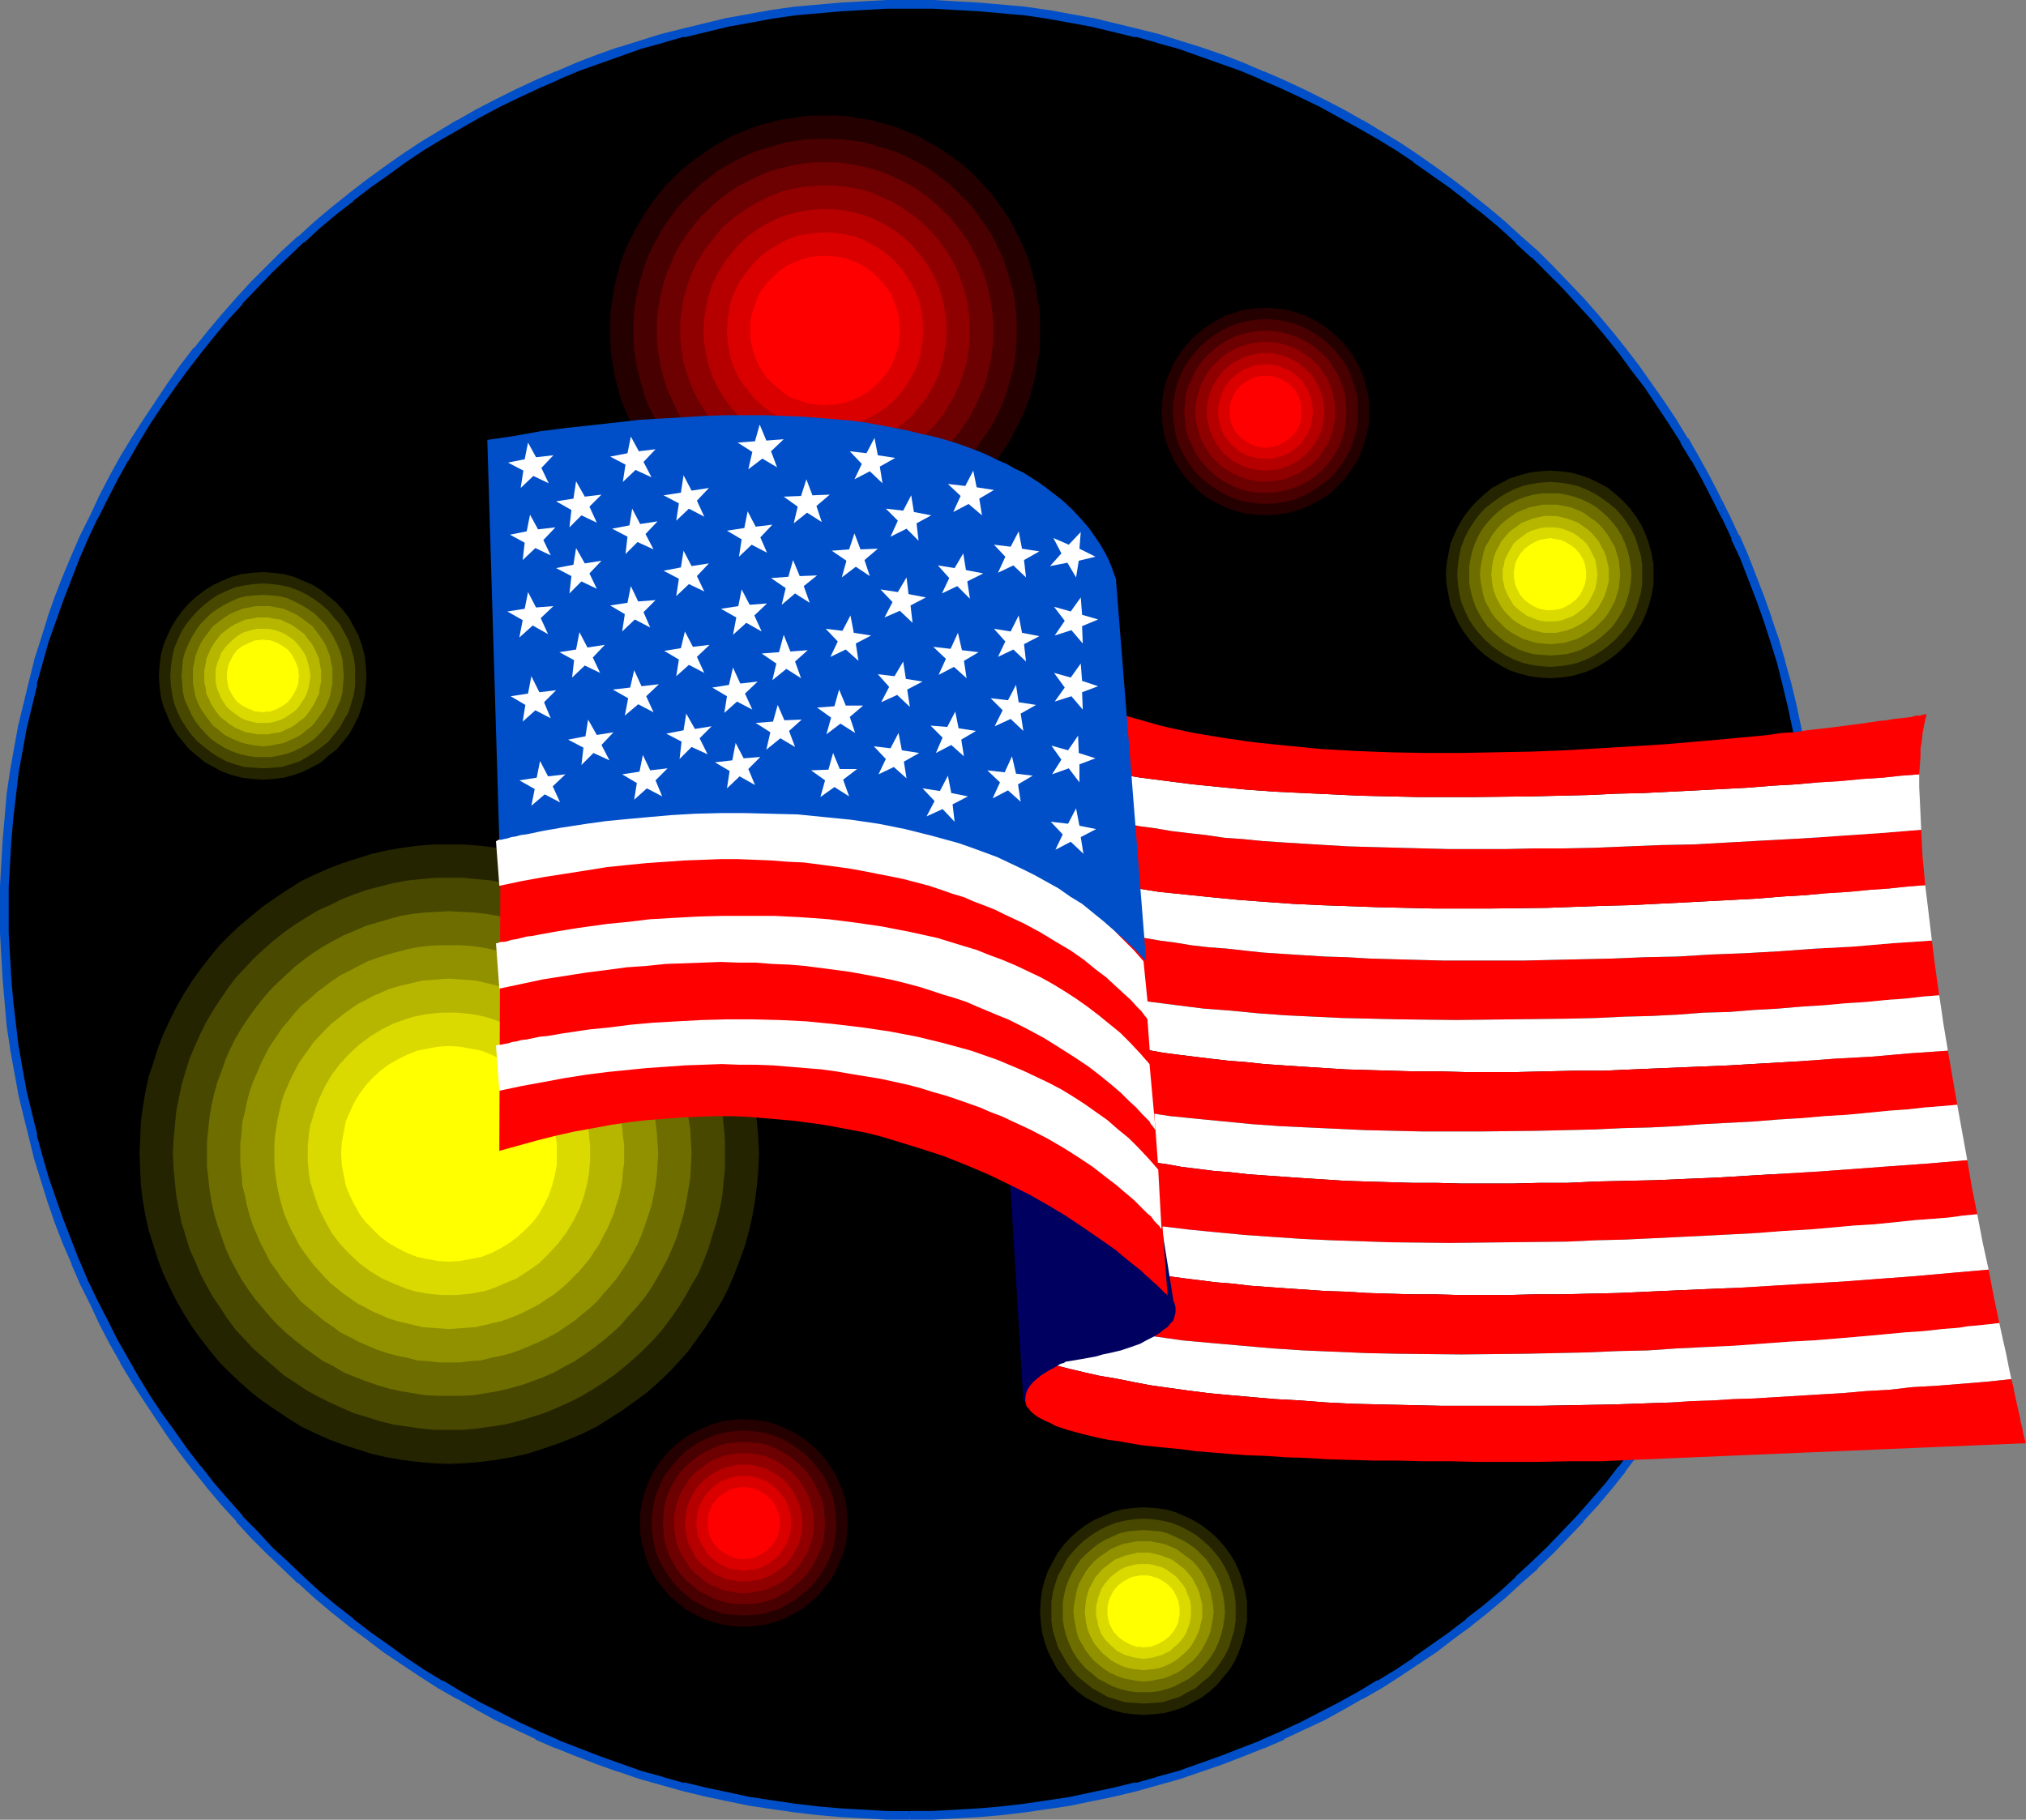 <?xml version="1.0" encoding="UTF-8" standalone="no"?>
<svg
   version="1.0"
   width="129.766mm"
   height="116.563mm"
   id="svg123"
   sodipodi:docname="Flag &amp; Fireworks 1.wmf"
   xmlns:inkscape="http://www.inkscape.org/namespaces/inkscape"
   xmlns:sodipodi="http://sodipodi.sourceforge.net/DTD/sodipodi-0.dtd"
   xmlns="http://www.w3.org/2000/svg"
   xmlns:svg="http://www.w3.org/2000/svg">
  <rect width="100%" height="100%" fill="#808080" stroke="none"/>
  <sodipodi:namedview
     id="namedview123"
     pagecolor="#ffffff"
     bordercolor="#000000"
     borderopacity="0.25"
     inkscape:showpageshadow="2"
     inkscape:pageopacity="0.0"
     inkscape:pagecheckerboard="0"
     inkscape:deskcolor="#d1d1d1"
     inkscape:document-units="mm" />
  <defs
     id="defs1">
    <pattern
       id="WMFhbasepattern"
       patternUnits="userSpaceOnUse"
       width="6"
       height="6"
       x="0"
       y="0" />
  </defs>
  <path
     style="fill:#000000;fill-opacity:1;fill-rule:evenodd;stroke:none"
     d="m 220.261,439.42 h -5.656 l -5.656,-0.162 -5.656,-0.323 -5.494,-0.485 -5.494,-0.646 -5.494,-0.808 -5.333,-0.97 -5.333,-0.97 -5.333,-1.131 -5.333,-1.293 -5.171,-1.454 -5.333,-1.454 -5.01,-1.778 -5.01,-1.778 -5.01,-1.939 -5.01,-1.939 -4.848,-2.101 -4.848,-2.263 -4.848,-2.424 -4.686,-2.424 -4.525,-2.586 -4.686,-2.747 -4.363,-2.747 -4.363,-2.909 -4.363,-3.071 -4.363,-3.071 -4.202,-3.232 -4.04,-3.232 -4.04,-3.394 -3.878,-3.555 -3.878,-3.555 -3.717,-3.717 -3.717,-3.717 -3.555,-3.879 -3.555,-3.879 -3.394,-4.04 -3.232,-4.04 -3.232,-4.202 -3.07,-4.364 -3.07,-4.363 -2.909,-4.364 -2.747,-4.525 -2.747,-4.525 -2.586,-4.525 -2.424,-4.687 -2.424,-4.848 -2.262,-4.848 -2.101,-4.848 -2.101,-5.01 -1.778,-5.01 -1.939,-5.01 -1.616,-5.172 -1.454,-5.172 -1.454,-5.172 -1.293,-5.333 -1.131,-5.333 -1.131,-5.333 -0.808,-5.333 -0.808,-5.495 -0.646,-5.656 -0.485,-5.495 -0.323,-5.495 -0.162,-5.656 -0.162,-5.656 0.162,-5.656 0.162,-5.656 0.323,-5.656 0.485,-5.495 0.646,-5.495 0.808,-5.495 0.808,-5.333 1.131,-5.333 1.131,-5.495 1.293,-5.172 1.454,-5.333 1.454,-5.172 1.616,-5.01 1.939,-5.172 1.778,-5.01 2.101,-4.848 2.101,-4.848 2.262,-4.848 2.424,-4.848 2.424,-4.687 2.586,-4.687 2.747,-4.525 2.747,-4.363 2.909,-4.525 3.07,-4.202 3.07,-4.363 3.232,-4.202 3.232,-4.04 3.394,-4.04 3.555,-3.879 3.555,-3.879 3.717,-3.879 3.717,-3.555 3.878,-3.555 3.878,-3.555 4.04,-3.394 4.04,-3.232 4.202,-3.232 4.363,-3.232 4.363,-2.909 4.363,-2.909 4.363,-2.747 4.686,-2.747 4.525,-2.586 4.686,-2.424 4.848,-2.424 4.848,-2.263 4.848,-2.101 5.01,-2.101 5.01,-1.939 5.01,-1.778 5.01,-1.616 5.333,-1.616 5.171,-1.293 5.333,-1.293 5.333,-1.131 5.333,-1.131 5.333,-0.808 5.494,-0.808 5.494,-0.646 5.494,-0.485 5.656,-0.323 5.656,-0.162 5.656,-0.162 5.656,0.162 5.656,0.162 5.494,0.323 5.656,0.485 5.494,0.646 5.494,0.808 5.333,0.808 5.333,1.131 5.333,1.131 5.333,1.293 5.171,1.293 5.171,1.616 5.171,1.616 5.01,1.778 5.01,1.939 5.01,2.101 4.848,2.101 4.848,2.263 4.686,2.424 4.848,2.424 4.525,2.586 4.525,2.747 4.525,2.747 4.363,2.909 4.363,2.909 4.363,3.232 4.202,3.232 4.04,3.232 4.04,3.394 3.878,3.555 3.878,3.555 3.717,3.555 3.717,3.879 3.555,3.879 3.555,3.879 3.394,4.04 3.232,4.04 3.232,4.202 3.07,4.363 3.07,4.202 2.909,4.525 2.747,4.363 2.747,4.525 2.424,4.687 2.586,4.687 2.424,4.848 2.101,4.848 2.262,4.848 1.939,4.848 1.939,5.01 1.778,5.172 1.616,5.01 1.616,5.172 1.293,5.333 1.293,5.172 1.293,5.495 0.97,5.333 0.97,5.333 0.808,5.495 0.485,5.495 0.485,5.495 0.323,5.656 0.323,5.656 v 5.656 5.656 l -0.323,5.656 -0.323,5.495 -0.485,5.495 -0.485,5.656 -0.808,5.495 -0.97,5.333 -0.97,5.333 -1.293,5.333 -1.293,5.333 -1.293,5.172 -1.616,5.172 -1.616,5.172 -1.778,5.01 -1.939,5.01 -1.939,5.01 -2.262,4.848 -2.101,4.848 -2.424,4.848 -2.586,4.687 -2.424,4.525 -2.747,4.525 -2.747,4.525 -2.909,4.364 -3.07,4.363 -3.07,4.364 -3.232,4.202 -3.232,4.04 -3.394,4.04 -3.555,3.879 -3.555,3.879 -3.717,3.717 -3.717,3.717 -3.878,3.555 -3.878,3.555 -4.04,3.394 -4.04,3.232 -4.202,3.232 -4.363,3.071 -4.363,3.071 -4.363,2.909 -4.525,2.747 -4.525,2.747 -4.525,2.586 -4.848,2.424 -4.686,2.424 -4.848,2.263 -4.848,2.101 -5.01,1.939 -5.01,1.939 -5.01,1.778 -5.171,1.778 -5.171,1.454 -5.171,1.454 -5.333,1.293 -5.333,1.131 -5.333,0.97 -5.333,0.97 -5.494,0.808 -5.494,0.646 -5.656,0.485 -5.494,0.323 -5.656,0.162 z"
     id="path1" />
  <path
     style="fill:#004fc9;fill-opacity:1;fill-rule:evenodd;stroke:none"
     d="m 220.261,438.45 h -5.656 0.162 l -5.656,-0.323 -5.656,-0.323 v 0 l -5.494,-0.485 -5.494,-0.646 -5.494,-0.808 v 0 l -5.333,-0.808 -5.333,-1.131 v 0 l -5.333,-1.131 -5.333,-1.293 v 0.162 l -5.171,-1.454 h 0.162 l -5.333,-1.454 -5.01,-1.778 v 0 l -5.01,-1.778 -5.01,-1.939 -5.01,-1.939 h 0.162 l -4.848,-2.101 v 0 l -4.848,-2.263 v 0 l -4.686,-2.424 -4.848,-2.424 -4.525,-2.586 v 0 l -4.525,-2.747 v 0.162 l -4.525,-2.747 -4.363,-2.909 v 0 l -4.202,-3.071 -4.363,-3.071 -4.202,-3.232 h 0.162 l -4.202,-3.232 -4.04,-3.394 -3.878,-3.555 v 0 l -3.717,-3.555 -3.878,-3.555 -3.555,-3.879 -3.717,-3.717 h 0.162 l -3.555,-4.04 -3.394,-3.879 -3.232,-4.202 v 0.162 l -3.232,-4.202 -3.07,-4.363 -3.07,-4.202 v 0 l -2.909,-4.364 -2.747,-4.525 v 0 l -2.586,-4.525 v 0 l -2.586,-4.525 -2.424,-4.848 -2.424,-4.687 v 0 l -2.262,-4.687 v 0 l -2.101,-5.01 v 0.162 l -1.939,-5.01 -1.939,-5.01 -1.778,-5.01 v 0 l -1.778,-5.172 -1.454,-5.01 v 0 L 8.888,274.738 h 0.162 l -1.293,-5.172 -1.293,-5.333 v 0 l -0.97,-5.333 -0.97,-5.495 v 0.162 L 3.878,248.073 3.232,242.578 2.747,237.083 v 0 l -0.323,-5.656 -0.323,-5.495 v 0 -5.656 -5.656 0 l 0.323,-5.495 0.323,-5.656 v 0 l 0.485,-5.495 0.646,-5.495 0.646,-5.495 v 0 l 0.97,-5.333 0.97,-5.333 v 0 l 1.293,-5.333 1.293,-5.333 H 8.888 l 1.454,-5.172 v 0 l 1.454,-5.172 1.778,-5.01 v 0 l 1.778,-5.01 1.939,-5.01 1.939,-5.01 v 0 l 2.101,-4.848 v 0 l 2.262,-4.848 v 0.162 l 2.424,-4.848 2.424,-4.687 2.586,-4.687 v 0.162 l 2.586,-4.525 v 0 l 2.747,-4.525 2.909,-4.363 v 0 l 3.07,-4.363 3.07,-4.202 3.232,-4.202 v 0 l 3.232,-4.04 3.394,-4.04 3.555,-3.879 h -0.162 l 3.717,-3.879 3.555,-3.717 3.878,-3.717 3.717,-3.555 v 0.162 l 3.878,-3.555 4.04,-3.394 4.202,-3.232 h -0.162 l 4.202,-3.232 4.363,-3.071 4.202,-3.071 v 0 l 4.363,-2.909 4.525,-2.747 v 0 l 4.525,-2.586 v 0 l 4.525,-2.586 4.848,-2.586 4.686,-2.263 v 0 l 4.848,-2.263 v 0 l 4.848,-2.101 h -0.162 l 5.01,-2.101 5.01,-1.778 5.01,-1.778 v 0 l 5.01,-1.778 5.333,-1.454 h -0.162 l 5.171,-1.454 v 0.162 l 5.333,-1.293 5.333,-1.293 v 0 l 5.333,-0.97 5.333,-0.97 v 0 l 5.494,-0.808 5.494,-0.485 5.494,-0.485 v 0 l 5.656,-0.323 5.656,-0.323 h -0.162 5.656 5.656 -0.162 l 5.656,0.323 5.656,0.323 v 0 l 5.494,0.485 5.494,0.485 5.494,0.808 v 0 l 5.333,0.97 5.333,0.97 v 0 l 5.333,1.293 5.333,1.293 V 8.889 l 5.171,1.454 h -0.162 l 5.333,1.454 5.01,1.778 v 0 l 5.01,1.778 5.01,1.778 5.01,2.101 h -0.162 l 4.848,2.101 v 0 l 4.848,2.263 v 0 l 4.686,2.263 4.686,2.586 4.686,2.586 v 0 l 4.525,2.586 v 0 l 4.525,2.747 4.363,2.909 h -0.162 l 4.363,3.071 4.363,3.071 4.202,3.232 h -0.162 l 4.202,3.232 4.04,3.394 3.878,3.555 h -0.162 l 3.878,3.555 v -0.162 l 3.717,3.717 3.717,3.717 3.555,3.879 v 0 l 3.555,3.879 3.394,4.04 3.232,4.04 v 0 l 3.07,4.202 3.232,4.202 2.909,4.363 v 0 l 2.909,4.363 2.909,4.525 h -0.162 l 2.747,4.525 v -0.162 l 2.586,4.687 2.424,4.687 2.424,4.848 v -0.162 l -0.646,-5.656 -2.424,-4.687 -2.586,-4.687 v 0 l -2.586,-4.525 h -0.162 l -2.747,-4.525 -2.909,-4.363 v 0 l -3.07,-4.363 -3.07,-4.363 -3.232,-4.202 v 0 l -3.232,-4.04 -3.394,-4.04 -3.555,-4.04 v 0 l -3.717,-3.879 -3.555,-3.717 -3.717,-3.717 v 0 l -4.04,-3.555 v 0 l -3.878,-3.555 -4.04,-3.394 -4.04,-3.232 -0.162,-0.162 -4.202,-3.232 -4.202,-3.071 -4.363,-3.071 v 0 l -4.363,-2.909 -4.525,-2.747 v 0 l -4.525,-2.747 h -0.162 l -4.525,-2.586 -4.686,-2.424 -4.848,-2.424 v 0 l -4.848,-2.263 v 0 l -4.848,-2.101 h -0.162 l -4.848,-2.101 -5.01,-1.939 -5.171,-1.778 v 0 l -5.171,-1.616 -5.171,-1.616 v 0 l -5.171,-1.293 v 0 l -5.333,-1.293 -5.333,-1.293 h -0.162 l -5.333,-0.97 -5.333,-0.97 h -0.162 l -5.494,-0.808 -5.494,-0.485 -5.494,-0.485 v 0 L 231.573,0.323 225.917,0 v 0 h -5.656 -5.656 v 0 l -5.656,0.323 -5.656,0.323 v 0 l -5.494,0.485 -5.494,0.485 -5.656,0.808 v 0 l -5.333,0.97 -5.494,0.97 v 0 l -5.333,1.293 -5.333,1.293 v 0 l -5.171,1.293 v 0 l -5.171,1.616 -5.171,1.616 h -0.162 l -5.01,1.778 -5.01,1.939 -4.848,2.101 h -0.162 l -4.848,2.101 v 0 l -4.848,2.263 v 0 l -4.848,2.424 -4.686,2.424 -4.525,2.586 h -0.162 l -4.525,2.747 v 0 l -4.525,2.747 -4.363,2.909 v 0 l -4.363,3.071 -4.202,3.071 -4.202,3.232 -0.162,0.162 -4.04,3.232 -4.04,3.394 -3.878,3.555 h -0.162 l -3.878,3.555 -3.717,3.717 -3.717,3.717 -3.555,3.879 v 0 l -3.555,4.04 -3.394,4.04 -3.232,4.04 h -0.162 l -3.232,4.202 -3.07,4.363 -2.909,4.363 v 0 l -2.909,4.363 -2.909,4.525 v 0 l -2.747,4.525 v 0 l -2.586,4.687 -2.424,4.687 -2.262,4.848 v 0 l -2.424,4.848 v 0 l -2.101,4.848 v 0 l -2.101,5.01 -1.939,5.01 -1.778,5.01 v 0.162 l -1.616,5.172 -1.616,5.01 v 0.162 l -1.293,5.172 v 0 l -1.293,5.333 -1.293,5.333 v 0 l -0.97,5.333 -0.97,5.495 v 0 l -0.808,5.495 -0.485,5.656 -0.485,5.495 v 0 L 0.323,208.963 0,214.458 v 0.162 5.656 5.656 0 l 0.323,5.656 0.323,5.656 v 0 l 0.485,5.495 0.485,5.656 0.808,5.333 v 0.162 l 0.97,5.333 0.97,5.333 v 0.162 l 1.293,5.333 1.293,5.172 v 0 l 1.293,5.333 v 0 l 1.616,5.172 1.616,5.172 v 0 l 1.778,5.172 1.939,5.01 2.101,4.848 v 0.162 l 2.101,4.848 v 0 l 2.424,4.848 v 0 l 2.262,4.848 2.424,4.687 2.586,4.525 v 0.162 l 2.747,4.525 v 0 l 2.909,4.525 2.909,4.363 v 0 l 2.909,4.364 3.07,4.202 3.232,4.202 0.162,0.162 3.232,4.04 3.394,4.04 3.555,3.879 v 0.162 l 3.555,3.879 3.717,3.717 3.717,3.555 3.878,3.717 h 0.162 l 3.878,3.555 4.04,3.394 4.04,3.232 0.162,0.162 4.202,3.071 4.202,3.232 4.363,2.909 v 0 l 4.363,2.909 4.525,2.909 v 0 l 4.525,2.586 h 0.162 l 4.525,2.586 4.686,2.586 4.848,2.263 v 0 l 4.848,2.263 v 0.162 l 4.848,2.101 h 0.162 l 4.848,1.939 5.01,1.939 5.01,1.778 h 0.162 l 5.171,1.778 5.171,1.454 v 0 l 5.171,1.454 v 0 l 5.333,1.293 5.333,1.131 v 0 l 5.494,1.131 5.333,0.808 v 0 l 5.656,0.808 5.494,0.646 5.494,0.485 v 0 l 5.656,0.323 5.656,0.323 v 0 h 5.656 z"
     id="path2" />
  <path
     style="fill:#004fc9;fill-opacity:1;fill-rule:evenodd;stroke:none"
     d="m 416.928,125.572 2.262,4.848 h -0.162 l 2.262,4.848 v 0 l 1.939,5.01 1.939,5.01 1.778,5.01 v 0 l 1.616,5.01 1.616,5.172 v 0 l 1.293,5.172 v 0 l 1.293,5.333 1.131,5.333 v 0 l 1.131,5.333 0.808,5.333 v 0 l 0.808,5.495 0.646,5.495 0.485,5.495 v 0 l 0.323,5.656 0.162,5.495 v 0 l 0.162,5.656 -0.162,5.656 v 0 l -0.162,5.495 -0.323,5.656 v 0 l -0.485,5.495 -0.646,5.495 -0.808,5.495 v -0.162 l -0.808,5.495 -1.131,5.333 v 0 l -1.131,5.333 -1.293,5.172 v 0 l -1.293,5.333 v 0 l -1.616,5.01 -1.616,5.172 v 0 l -1.778,5.01 -1.939,5.01 -1.939,5.01 v -0.162 l -2.262,5.01 h 0.162 l -2.262,4.687 v 0 l -2.424,4.687 -2.424,4.848 -2.586,4.525 v 0 l -2.747,4.525 h 0.162 l -2.909,4.525 -2.909,4.364 v 0 l -2.909,4.202 -3.232,4.363 -3.07,4.202 v -0.162 l -3.232,4.202 -3.394,3.879 -3.555,4.04 v 0 l -3.555,3.717 -3.717,3.879 -3.717,3.555 v 0 l -3.878,3.555 h 0.162 l -3.878,3.555 -4.04,3.394 -4.202,3.232 h 0.162 l -4.202,3.232 -4.363,3.071 -4.363,3.071 h 0.162 l -4.363,2.909 -4.525,2.747 v -0.162 l -4.525,2.747 v 0 l -4.686,2.586 -4.686,2.424 -4.686,2.424 v 0 l -4.848,2.263 v 0 l -4.848,2.101 h 0.162 l -5.01,1.939 -5.01,1.939 -5.01,1.778 v 0 l -5.01,1.778 -5.333,1.454 h 0.162 l -5.171,1.454 v -0.162 l -5.333,1.293 -5.333,1.131 v 0 l -5.333,1.131 -5.333,0.808 v 0 l -5.494,0.808 -5.494,0.646 -5.494,0.485 v 0 l -5.656,0.323 -5.656,0.323 h 0.162 -5.656 v 2.101 h 5.656 v 0 l 5.656,-0.323 5.656,-0.323 v 0 l 5.494,-0.485 5.494,-0.646 5.494,-0.808 h 0.162 l 5.333,-0.808 5.333,-1.131 h 0.162 l 5.333,-1.131 5.333,-1.293 v 0 l 5.171,-1.454 v 0 l 5.171,-1.454 5.171,-1.778 v 0 l 5.171,-1.778 5.01,-1.939 4.848,-1.939 h 0.162 l 4.848,-2.101 v -0.162 l 4.848,-2.263 v 0 l 4.848,-2.263 4.686,-2.586 4.525,-2.586 h 0.162 l 4.525,-2.586 v 0 l 4.525,-2.909 4.363,-2.909 v 0 l 4.363,-2.909 4.202,-3.232 4.202,-3.071 0.162,-0.162 4.04,-3.232 4.04,-3.394 3.878,-3.555 v 0 l 4.04,-3.555 v -0.162 l 3.717,-3.555 3.555,-3.717 3.717,-3.879 v -0.162 l 3.555,-3.879 3.394,-4.04 3.232,-4.04 v -0.162 l 3.232,-4.202 3.07,-4.202 3.07,-4.364 v 0 l 2.909,-4.363 2.747,-4.525 h 0.162 l 2.586,-4.525 v -0.162 l 2.586,-4.525 2.424,-4.687 2.424,-4.848 v 0 l 2.262,-4.848 h 0.162 l 2.101,-4.848 v -0.162 l 1.939,-4.848 1.939,-5.01 1.778,-5.172 v 0 l 1.778,-5.172 1.454,-5.172 v 0 l 1.454,-5.333 v 0 l 1.293,-5.172 1.131,-5.333 v -0.162 l 1.131,-5.333 0.808,-5.333 v -0.162 l 0.808,-5.333 0.646,-5.656 0.485,-5.495 v 0 l 0.323,-5.656 0.162,-5.656 v 0 l 0.162,-5.656 -0.162,-5.656 v -0.162 l -0.162,-5.495 -0.323,-5.656 v 0 l -0.485,-5.495 -0.646,-5.656 -0.808,-5.495 v 0 l -0.808,-5.495 -1.131,-5.333 v 0 l -1.131,-5.333 -1.293,-5.333 v 0 l -1.454,-5.172 v -0.162 l -1.454,-5.01 -1.778,-5.172 v -0.162 l -1.778,-5.01 -1.939,-5.01 -1.939,-5.01 v 0 l -2.101,-4.848 h -0.162 l -2.262,-4.848 v 0 l -2.424,-4.848 z"
     id="path3" />
  <path
     style="fill:#242400;fill-opacity:1;fill-rule:evenodd;stroke:none"
     d="m 108.757,354.413 -3.878,-0.162 -3.878,-0.323 -3.717,-0.485 -3.717,-0.646 -3.555,-0.808 -3.555,-1.131 -3.555,-1.131 -3.394,-1.293 -3.232,-1.454 -3.394,-1.616 -3.07,-1.939 -2.909,-1.939 -3.07,-2.101 -2.747,-2.101 -2.747,-2.424 -2.586,-2.424 -2.586,-2.586 -2.262,-2.747 -2.262,-2.909 -2.101,-2.909 -1.939,-3.071 -1.778,-3.071 -1.616,-3.232 -1.616,-3.394 -1.293,-3.394 -1.131,-3.555 -1.131,-3.555 -0.808,-3.555 -0.646,-3.717 -0.485,-3.717 -0.162,-3.879 -0.162,-3.879 0.162,-3.717 0.162,-3.879 0.485,-3.717 0.646,-3.717 0.808,-3.717 1.131,-3.394 1.131,-3.555 1.293,-3.394 1.616,-3.394 1.616,-3.232 1.778,-3.071 1.939,-3.071 2.101,-2.909 2.262,-2.909 2.262,-2.747 2.586,-2.586 2.586,-2.424 2.747,-2.263 2.747,-2.263 3.07,-2.101 2.909,-1.939 3.07,-1.939 3.394,-1.616 3.232,-1.454 3.394,-1.293 3.555,-1.131 3.555,-1.131 3.555,-0.808 3.717,-0.646 3.717,-0.485 3.878,-0.323 h 3.878 3.717 l 3.878,0.323 3.717,0.485 3.717,0.646 3.717,0.808 3.555,1.131 3.394,1.131 3.394,1.293 3.394,1.454 3.232,1.616 3.07,1.939 3.07,1.939 2.909,2.101 2.909,2.263 2.747,2.263 2.586,2.424 2.424,2.586 2.424,2.747 2.101,2.909 2.101,2.909 1.939,3.071 1.939,3.071 1.616,3.232 1.454,3.394 1.293,3.394 1.293,3.555 0.97,3.394 0.808,3.717 0.646,3.717 0.485,3.717 0.323,3.879 0.162,3.717 -0.162,3.879 -0.323,3.879 -0.485,3.717 -0.646,3.717 -0.808,3.555 -0.97,3.555 -1.293,3.555 -1.293,3.394 -1.454,3.394 -1.616,3.232 -1.939,3.071 -1.939,3.071 -2.101,2.909 -2.101,2.909 -2.424,2.747 -2.424,2.586 -2.586,2.424 -2.747,2.424 -2.909,2.101 -2.909,2.101 -3.07,1.939 -3.07,1.939 -3.232,1.616 -3.394,1.454 -3.394,1.293 -3.394,1.131 -3.555,1.131 -3.717,0.808 -3.717,0.646 -3.717,0.485 -3.878,0.323 z"
     id="path4" />
  <path
     style="fill:#484800;fill-opacity:1;fill-rule:evenodd;stroke:none"
     d="m 108.757,346.171 h -3.555 l -3.394,-0.323 -3.232,-0.485 -3.394,-0.485 -3.232,-0.808 -3.07,-0.97 -3.232,-0.97 -2.909,-1.293 -2.909,-1.293 -2.909,-1.454 -2.909,-1.616 -2.586,-1.778 -2.747,-1.778 -2.424,-2.101 -2.424,-2.101 -2.424,-2.101 -2.101,-2.263 -2.262,-2.424 -1.939,-2.586 -1.778,-2.747 -1.778,-2.586 -1.616,-2.909 -1.454,-2.747 -1.293,-3.071 -1.293,-2.909 -0.97,-3.232 -0.97,-3.071 -0.646,-3.232 -0.646,-3.394 -0.323,-3.232 -0.323,-3.394 -0.162,-3.555 0.162,-3.394 0.323,-3.394 0.323,-3.394 0.646,-3.232 0.646,-3.232 0.97,-3.232 0.97,-3.071 1.293,-3.071 1.293,-2.909 1.454,-2.909 1.616,-2.747 1.778,-2.747 1.778,-2.586 1.939,-2.586 2.262,-2.424 2.101,-2.263 2.424,-2.263 2.424,-2.101 2.424,-1.939 2.747,-1.939 2.586,-1.616 2.909,-1.778 2.909,-1.293 2.909,-1.454 2.909,-1.131 3.232,-1.131 3.07,-0.808 3.232,-0.808 3.394,-0.646 3.232,-0.323 3.394,-0.323 h 3.555 3.394 l 3.394,0.323 3.394,0.323 3.232,0.646 3.232,0.808 3.232,0.808 3.07,1.131 3.07,1.131 2.909,1.454 2.909,1.293 2.747,1.778 2.747,1.616 2.586,1.939 2.586,1.939 2.424,2.101 2.262,2.263 2.262,2.263 2.101,2.424 1.939,2.586 1.939,2.586 1.616,2.747 1.616,2.747 1.616,2.909 1.293,2.909 1.131,3.071 0.97,3.071 0.97,3.232 0.808,3.232 0.646,3.232 0.323,3.394 0.323,3.394 v 3.394 3.555 l -0.323,3.394 -0.323,3.232 -0.646,3.394 -0.808,3.232 -0.97,3.071 -0.97,3.232 -1.131,2.909 -1.293,3.071 -1.616,2.747 -1.616,2.909 -1.616,2.586 -1.939,2.747 -1.939,2.586 -2.101,2.424 -2.262,2.263 -2.262,2.101 -2.424,2.101 -2.586,2.101 -2.586,1.778 -2.747,1.778 -2.747,1.616 -2.909,1.454 -2.909,1.293 -3.07,1.293 -3.07,0.97 -3.232,0.97 -3.232,0.808 -3.232,0.485 -3.394,0.485 -3.394,0.323 z"
     id="path5" />
  <path
     style="fill:#6d6d00;fill-opacity:1;fill-rule:evenodd;stroke:none"
     d="m 108.757,337.928 h -3.07 l -2.909,-0.162 -2.909,-0.485 -2.909,-0.485 -2.909,-0.646 -2.747,-0.808 -2.747,-0.97 -2.586,-0.97 -2.747,-1.131 -2.424,-1.454 -2.586,-1.293 -2.262,-1.616 -2.262,-1.616 -2.262,-1.778 -2.101,-1.778 -2.101,-1.939 -1.939,-2.101 -1.778,-2.101 -1.778,-2.101 -1.616,-2.263 -1.616,-2.424 -1.454,-2.586 -1.293,-2.424 -1.131,-2.586 -0.97,-2.747 -0.97,-2.747 -0.808,-2.747 -0.646,-2.909 -0.485,-2.909 -0.323,-2.909 -0.323,-2.909 v -3.071 -2.909 l 0.323,-3.071 0.323,-2.909 0.485,-2.909 0.646,-2.747 0.808,-2.909 0.97,-2.586 0.97,-2.747 1.131,-2.586 1.293,-2.586 1.454,-2.424 1.616,-2.424 1.616,-2.263 1.778,-2.263 1.778,-2.101 1.939,-1.939 2.101,-1.939 2.101,-1.939 2.262,-1.778 2.262,-1.616 2.262,-1.454 2.586,-1.454 2.424,-1.293 2.747,-1.131 2.586,-1.131 2.747,-0.808 2.747,-0.808 2.909,-0.808 2.909,-0.485 2.909,-0.323 2.909,-0.162 3.07,-0.162 3.07,0.162 2.909,0.162 2.909,0.323 2.909,0.485 2.747,0.808 2.909,0.808 2.747,0.808 2.586,1.131 2.586,1.131 2.586,1.293 2.424,1.454 2.424,1.454 2.262,1.616 2.262,1.778 2.101,1.939 2.101,1.939 1.778,1.939 1.939,2.101 1.778,2.263 1.616,2.263 1.454,2.424 1.454,2.424 1.293,2.586 1.131,2.586 1.131,2.747 0.808,2.586 0.808,2.909 0.646,2.747 0.485,2.909 0.485,2.909 0.162,3.071 0.162,2.909 -0.162,3.071 -0.162,2.909 -0.485,2.909 -0.485,2.909 -0.646,2.909 -0.808,2.747 -0.808,2.747 -1.131,2.747 -1.131,2.586 -1.293,2.424 -1.454,2.586 -1.454,2.424 -1.616,2.263 -1.778,2.101 -1.939,2.101 -1.778,2.101 -2.101,1.939 -2.101,1.778 -2.262,1.778 -2.262,1.616 -2.424,1.616 -2.424,1.293 -2.586,1.454 -2.586,1.131 -2.586,0.97 -2.747,0.97 -2.909,0.808 -2.747,0.646 -2.909,0.485 -2.909,0.485 -2.909,0.162 z"
     id="path6" />
  <path
     style="fill:#919100;fill-opacity:1;fill-rule:evenodd;stroke:none"
     d="m 108.757,329.848 h -2.586 l -2.586,-0.323 -2.586,-0.162 -2.424,-0.646 -2.424,-0.485 -2.424,-0.646 -2.424,-0.808 -2.262,-0.97 -2.262,-0.97 -2.101,-1.131 -2.262,-1.131 -1.939,-1.454 -1.939,-1.293 -1.939,-1.616 -1.778,-1.454 -1.939,-1.616 -1.616,-1.939 -1.454,-1.778 -1.616,-1.939 -1.293,-1.939 -1.454,-1.939 -1.131,-2.263 -1.131,-2.101 -0.97,-2.263 -0.97,-2.263 -0.808,-2.424 -0.646,-2.424 -0.485,-2.424 -0.646,-2.424 -0.162,-2.586 -0.323,-2.586 v -2.586 -2.586 l 0.323,-2.424 0.162,-2.586 0.646,-2.586 0.485,-2.424 0.646,-2.424 0.808,-2.263 0.97,-2.263 0.97,-2.263 1.131,-2.263 1.131,-2.101 1.454,-2.101 1.293,-1.939 1.616,-1.939 1.454,-1.778 1.616,-1.778 1.939,-1.616 1.778,-1.616 1.939,-1.454 1.939,-1.454 1.939,-1.293 2.262,-1.131 2.101,-1.131 2.262,-1.131 2.262,-0.808 2.424,-0.808 2.424,-0.646 2.424,-0.646 2.424,-0.485 2.586,-0.323 2.586,-0.162 h 2.586 2.586 l 2.586,0.162 2.424,0.323 2.586,0.485 2.424,0.646 2.424,0.646 2.262,0.808 2.262,0.808 2.262,1.131 2.262,1.131 2.101,1.131 2.101,1.293 1.939,1.454 1.939,1.454 1.778,1.616 1.778,1.616 1.616,1.778 1.616,1.778 1.616,1.939 1.293,1.939 1.293,2.101 1.293,2.101 1.131,2.263 0.97,2.263 0.808,2.263 0.808,2.263 0.808,2.424 0.485,2.424 0.485,2.586 0.323,2.586 0.162,2.424 0.162,2.586 -0.162,2.586 -0.162,2.586 -0.323,2.586 -0.485,2.424 -0.485,2.424 -0.808,2.424 -0.808,2.424 -0.808,2.263 -0.97,2.263 -1.131,2.101 -1.293,2.263 -1.293,1.939 -1.293,1.939 -1.616,1.939 -1.616,1.778 -1.616,1.939 -1.778,1.616 -1.778,1.454 -1.939,1.616 -1.939,1.293 -2.101,1.454 -2.101,1.131 -2.262,1.131 -2.262,0.97 -2.262,0.97 -2.262,0.808 -2.424,0.646 -2.424,0.485 -2.586,0.646 -2.424,0.162 -2.586,0.323 z"
     id="path7" />
  <path
     style="fill:#b6b600;fill-opacity:1;fill-rule:evenodd;stroke:none"
     d="m 108.757,321.767 -2.262,-0.162 -2.101,-0.162 -2.101,-0.162 -2.101,-0.485 -2.101,-0.485 -1.939,-0.485 -2.101,-0.646 -1.778,-0.808 -1.939,-0.808 -1.778,-0.97 -1.939,-0.97 -1.616,-1.131 -1.616,-1.131 -1.616,-1.293 -1.616,-1.293 -1.454,-1.454 -1.293,-1.454 -1.454,-1.616 -1.131,-1.454 -1.293,-1.778 -1.131,-1.616 -0.97,-1.939 -0.97,-1.778 -0.808,-1.778 -0.808,-1.939 -0.646,-2.101 -0.485,-1.939 -0.485,-2.101 -0.323,-1.939 -0.323,-2.263 -0.162,-2.101 v -2.263 -2.101 l 0.162,-2.101 0.323,-2.101 0.323,-2.101 0.485,-2.101 0.485,-2.101 0.646,-1.939 1.616,-3.717 1.939,-3.717 1.131,-1.616 1.293,-1.778 1.131,-1.616 2.747,-2.909 1.454,-1.454 1.616,-1.293 1.616,-1.293 1.616,-1.131 1.616,-1.131 1.939,-0.97 1.778,-0.97 1.939,-0.808 1.778,-0.808 2.101,-0.646 1.939,-0.485 2.101,-0.485 2.101,-0.485 2.101,-0.162 2.101,-0.162 2.262,-0.162 2.101,0.162 2.262,0.162 2.101,0.162 2.101,0.485 1.939,0.485 2.101,0.485 1.939,0.646 1.939,0.808 1.778,0.808 1.939,0.97 1.778,0.97 1.616,1.131 1.778,1.131 1.616,1.293 1.454,1.293 1.454,1.454 1.454,1.454 1.293,1.454 1.293,1.616 1.131,1.778 1.131,1.616 0.97,1.939 0.97,1.778 0.808,1.939 0.808,1.778 0.646,1.939 0.646,2.101 0.485,2.101 0.323,2.101 0.162,2.101 0.323,2.101 v 2.101 2.263 l -0.323,2.101 -0.162,2.263 -0.323,1.939 -0.485,2.101 -0.646,1.939 -0.646,2.101 -0.808,1.939 -0.808,1.778 -0.97,1.778 -0.97,1.939 -1.131,1.616 -1.131,1.778 -2.586,3.071 -1.454,1.454 -1.454,1.454 -1.454,1.293 -1.616,1.293 -1.778,1.131 -1.616,1.131 -1.778,0.97 -1.939,0.97 -1.778,0.808 -1.939,0.808 -1.939,0.646 -2.101,0.485 -1.939,0.485 -2.101,0.485 -2.101,0.162 -2.262,0.162 z"
     id="path8" />
  <path
     style="fill:#dada00;fill-opacity:1;fill-rule:evenodd;stroke:none"
     d="m 108.757,313.525 h -1.778 l -1.778,-0.162 -1.616,-0.162 -1.778,-0.323 -1.616,-0.323 -1.616,-0.485 -3.232,-1.293 -2.909,-1.293 -2.909,-1.778 -2.586,-1.939 -2.424,-2.263 -2.262,-2.424 -1.939,-2.586 -1.616,-2.909 -1.454,-2.909 -1.131,-3.232 -0.97,-3.232 -0.323,-1.778 -0.162,-1.616 -0.162,-1.778 v -1.778 -1.778 l 0.162,-1.616 0.162,-1.778 0.323,-1.778 0.485,-1.454 0.485,-1.778 1.131,-3.071 1.454,-3.071 1.616,-2.747 1.939,-2.586 2.262,-2.424 2.424,-2.263 2.586,-1.939 2.909,-1.778 2.909,-1.454 3.232,-1.131 1.616,-0.485 1.616,-0.323 1.778,-0.323 1.616,-0.162 1.778,-0.162 h 1.778 1.778 l 1.778,0.162 1.616,0.162 1.778,0.323 1.616,0.323 1.616,0.485 3.07,1.131 3.07,1.454 2.747,1.778 2.747,1.939 2.262,2.263 2.262,2.424 1.939,2.586 1.778,2.747 1.454,3.071 1.131,3.071 0.485,1.778 0.323,1.454 0.323,1.778 0.162,1.778 0.162,1.616 v 1.778 1.778 l -0.162,1.778 -0.162,1.616 -0.323,1.778 -0.808,3.232 -1.131,3.232 -1.454,2.909 -1.778,2.909 -1.939,2.586 -2.262,2.424 -2.262,2.263 -2.747,1.939 -2.747,1.778 -3.07,1.293 -3.07,1.293 -1.616,0.485 -1.616,0.323 -1.778,0.323 -1.616,0.162 -1.778,0.162 z"
     id="path9" />
  <path
     style="fill:#ffff00;fill-opacity:1;fill-rule:evenodd;stroke:none"
     d="m 108.757,305.445 -2.747,-0.162 -2.586,-0.485 -2.424,-0.485 -2.424,-0.97 -2.262,-1.131 -2.262,-1.293 -1.939,-1.454 -1.778,-1.778 -1.778,-1.778 -1.454,-1.939 -1.293,-2.263 -1.131,-2.263 -0.97,-2.424 -0.485,-2.424 -0.485,-2.586 -0.162,-2.747 0.162,-2.586 0.485,-2.586 0.485,-2.586 0.97,-2.263 1.131,-2.424 1.293,-2.101 1.454,-1.939 1.778,-1.939 1.778,-1.616 1.939,-1.454 2.262,-1.293 2.262,-1.131 2.424,-0.97 2.424,-0.485 2.586,-0.485 2.747,-0.162 2.586,0.162 2.586,0.485 2.586,0.485 2.424,0.97 2.262,1.131 2.101,1.293 1.939,1.454 1.939,1.616 1.778,1.939 1.454,1.939 1.293,2.101 1.131,2.424 0.808,2.263 0.646,2.586 0.485,2.586 v 2.586 2.747 l -0.485,2.586 -0.646,2.424 -0.808,2.424 -1.131,2.263 -1.293,2.263 -1.454,1.939 -1.778,1.778 -1.939,1.778 -1.939,1.454 -2.101,1.293 -2.262,1.131 -2.424,0.97 -2.586,0.485 -2.586,0.485 z"
     id="path10" />
  <path
     style="fill:#240000;fill-opacity:1;fill-rule:evenodd;stroke:none"
     d="m 199.737,132.036 h -2.747 l -2.586,-0.162 -2.586,-0.485 -2.586,-0.323 -2.586,-0.646 -2.424,-0.646 -2.424,-0.808 -2.424,-0.97 -2.262,-1.131 -2.262,-1.131 -2.101,-1.293 -2.101,-1.293 -2.101,-1.454 -1.939,-1.454 -1.939,-1.778 -1.778,-1.616 -1.778,-1.778 -1.616,-1.939 -1.454,-1.939 -1.454,-2.101 -1.293,-2.101 -1.293,-2.263 -1.131,-2.101 -1.131,-2.424 -0.97,-2.263 -0.808,-2.424 -0.646,-2.586 -0.646,-2.424 -0.323,-2.586 -0.485,-2.586 -0.162,-2.747 v -2.586 -2.747 l 0.162,-2.586 0.485,-2.586 0.323,-2.586 0.646,-2.424 0.646,-2.586 0.808,-2.424 0.97,-2.424 1.131,-2.263 1.131,-2.263 1.293,-2.101 1.293,-2.101 1.454,-2.101 1.454,-1.939 1.616,-1.939 1.778,-1.778 1.778,-1.778 1.939,-1.616 1.939,-1.454 2.101,-1.454 2.101,-1.454 2.101,-1.131 2.262,-1.293 2.262,-0.97 2.424,-0.97 2.424,-0.808 2.424,-0.646 2.586,-0.646 2.586,-0.323 2.586,-0.485 2.586,-0.162 h 2.747 2.586 l 2.747,0.162 2.586,0.485 2.586,0.323 2.424,0.646 2.586,0.646 2.424,0.808 2.262,0.97 2.424,0.97 2.101,1.293 2.262,1.131 2.101,1.454 2.101,1.454 1.939,1.454 1.939,1.616 1.778,1.778 1.616,1.778 1.778,1.939 1.454,1.939 1.454,2.101 1.454,2.101 1.131,2.101 1.131,2.263 1.131,2.263 0.97,2.424 0.808,2.424 0.646,2.586 0.646,2.424 0.323,2.586 0.485,2.586 0.162,2.586 v 2.747 2.586 l -0.162,2.747 -0.485,2.586 -0.323,2.586 -0.646,2.424 -0.646,2.586 -0.808,2.424 -0.97,2.263 -1.131,2.424 -1.131,2.101 -1.131,2.263 -1.454,2.101 -1.454,2.101 -1.454,1.939 -1.778,1.939 -1.616,1.778 -1.778,1.616 -1.939,1.778 -1.939,1.454 -2.101,1.454 -2.101,1.293 -2.262,1.293 -2.101,1.131 -2.424,1.131 -2.262,0.97 -2.424,0.808 -2.586,0.646 -2.424,0.646 -2.586,0.323 -2.586,0.485 -2.747,0.162 z"
     id="path11" />
  <path
     style="fill:#480000;fill-opacity:1;fill-rule:evenodd;stroke:none"
     d="m 199.737,126.38 h -2.424 l -2.424,-0.323 -2.262,-0.323 -2.262,-0.323 -2.262,-0.485 -2.101,-0.646 -2.262,-0.808 -2.101,-0.808 -2.101,-0.808 -1.939,-1.131 -1.939,-1.131 -1.939,-1.131 -1.778,-1.293 -1.778,-1.454 -1.616,-1.454 -1.616,-1.454 -1.616,-1.616 -1.454,-1.778 -1.293,-1.616 -1.293,-1.939 -1.293,-1.778 -0.97,-1.939 -1.131,-2.101 -0.97,-1.939 -0.808,-2.101 -0.646,-2.263 -0.646,-2.263 -0.485,-2.101 -0.485,-2.263 -0.323,-2.424 -0.162,-2.263 v -2.424 -2.424 l 0.162,-2.424 0.323,-2.263 0.485,-2.263 0.485,-2.263 0.646,-2.101 0.646,-2.263 0.808,-2.101 0.97,-1.939 1.131,-2.101 0.97,-1.939 1.293,-1.939 1.293,-1.778 1.293,-1.778 1.454,-1.616 1.616,-1.616 1.616,-1.616 1.616,-1.454 1.778,-1.293 1.778,-1.454 1.939,-1.131 1.939,-1.131 1.939,-0.97 2.101,-0.97 2.101,-0.808 2.262,-0.646 2.101,-0.646 2.262,-0.646 2.262,-0.323 2.262,-0.323 2.424,-0.162 h 2.424 2.424 l 2.262,0.162 2.424,0.323 2.262,0.323 2.262,0.646 2.101,0.646 2.262,0.646 2.101,0.808 2.101,0.97 1.939,0.97 1.939,1.131 1.939,1.131 1.778,1.454 1.778,1.293 1.616,1.454 1.616,1.616 1.616,1.616 1.454,1.616 1.293,1.778 1.293,1.778 1.293,1.939 1.131,1.939 0.97,2.101 0.97,1.939 0.808,2.101 0.646,2.263 0.646,2.101 0.646,2.263 0.323,2.263 0.323,2.263 0.162,2.424 v 2.424 2.424 l -0.162,2.263 -0.323,2.424 -0.323,2.263 -0.646,2.101 -0.646,2.263 -0.646,2.263 -0.808,2.101 -0.97,1.939 -0.97,2.101 -1.131,1.939 -1.293,1.778 -1.293,1.939 -1.293,1.616 -1.454,1.778 -1.616,1.616 -1.616,1.454 -1.616,1.454 -1.778,1.454 -1.778,1.293 -1.939,1.131 -1.939,1.131 -1.939,1.131 -2.101,0.808 -2.101,0.808 -2.262,0.808 -2.101,0.646 -2.262,0.485 -2.262,0.323 -2.424,0.323 -2.262,0.323 z"
     id="path12" />
  <path
     style="fill:#6d0000;fill-opacity:1;fill-rule:evenodd;stroke:none"
     d="m 199.737,120.723 h -2.101 l -2.101,-0.162 -1.939,-0.323 -2.101,-0.323 -1.939,-0.485 -1.939,-0.485 -1.939,-0.646 -1.778,-0.808 -1.778,-0.808 -3.555,-1.778 -1.616,-1.131 -1.616,-1.131 -1.454,-1.131 -1.454,-1.293 -1.454,-1.454 -1.454,-1.454 -1.293,-1.454 -1.131,-1.454 -1.131,-1.616 -1.131,-1.616 -0.97,-1.778 -0.808,-1.778 -0.808,-1.778 -0.808,-1.778 -0.646,-1.939 -0.485,-1.939 -0.485,-1.939 -0.646,-4.04 -0.162,-2.101 v -2.101 -2.101 l 0.162,-2.101 0.646,-4.04 0.485,-1.939 0.485,-1.939 0.646,-1.939 0.808,-1.778 0.808,-1.939 0.808,-1.616 0.97,-1.778 1.131,-1.616 1.131,-1.616 1.131,-1.454 1.293,-1.616 1.454,-1.293 1.454,-1.454 1.454,-1.293 1.454,-1.131 1.616,-1.131 1.616,-1.131 3.555,-1.778 1.778,-0.808 1.778,-0.808 1.939,-0.646 1.939,-0.485 1.939,-0.485 2.101,-0.323 1.939,-0.323 2.101,-0.162 h 2.101 2.101 l 2.101,0.162 4.04,0.646 1.939,0.485 1.939,0.485 1.939,0.646 1.778,0.808 1.778,0.808 3.555,1.778 3.232,2.263 1.454,1.131 1.454,1.293 1.454,1.454 1.454,1.293 1.293,1.616 1.131,1.454 2.262,3.232 1.778,3.394 0.808,1.939 0.808,1.778 0.646,1.939 0.485,1.939 0.485,1.939 0.646,4.04 0.162,2.101 v 2.101 2.101 l -0.162,2.101 -0.646,4.04 -0.485,1.939 -0.485,1.939 -0.646,1.939 -0.808,1.778 -0.808,1.778 -1.778,3.555 -2.262,3.232 -1.131,1.454 -1.293,1.454 -1.454,1.454 -1.454,1.454 -1.454,1.293 -1.454,1.131 -3.232,2.263 -3.555,1.778 -1.778,0.808 -1.778,0.808 -1.939,0.646 -1.939,0.485 -1.939,0.485 -4.04,0.646 -2.101,0.162 z"
     id="path13" />
  <path
     style="fill:#910000;fill-opacity:1;fill-rule:evenodd;stroke:none"
     d="m 199.737,115.067 h -1.778 l -1.778,-0.162 -1.778,-0.162 -1.778,-0.323 -1.616,-0.485 -1.778,-0.485 -1.616,-0.485 -1.616,-0.646 -2.909,-1.454 -2.909,-1.778 -2.747,-1.939 -2.586,-2.424 -2.101,-2.424 -2.101,-2.747 -1.778,-2.909 -1.454,-3.071 -1.131,-3.071 -0.485,-1.778 -0.485,-1.616 -0.162,-1.778 -0.323,-1.778 -0.162,-1.778 v -1.778 -1.778 l 0.162,-1.778 0.323,-1.778 0.162,-1.778 0.485,-1.616 0.485,-1.778 0.485,-1.616 0.646,-1.616 1.454,-3.071 1.778,-2.909 2.101,-2.586 2.101,-2.586 2.586,-2.263 2.747,-1.939 2.909,-1.778 2.909,-1.454 1.616,-0.646 1.616,-0.646 1.778,-0.485 1.616,-0.323 1.778,-0.323 1.778,-0.162 1.778,-0.162 h 1.778 1.778 l 1.778,0.162 1.778,0.162 1.778,0.323 1.616,0.323 1.778,0.485 1.616,0.646 1.454,0.646 3.232,1.454 2.747,1.778 2.747,1.939 2.424,2.263 2.424,2.586 1.939,2.586 1.778,2.909 1.454,3.071 1.131,3.232 0.97,3.394 0.162,1.778 0.323,1.778 0.162,1.778 v 1.778 1.778 l -0.162,1.778 -0.485,3.555 -0.485,1.616 -0.485,1.778 -1.131,3.071 -1.454,3.071 -1.778,2.909 -1.939,2.747 -2.424,2.424 -2.424,2.424 -2.747,1.939 -2.747,1.778 -3.232,1.454 -1.454,0.646 -1.616,0.485 -1.778,0.485 -1.616,0.485 -1.778,0.323 -1.778,0.162 -1.778,0.162 z"
     id="path14" />
  <path
     style="fill:#b60000;fill-opacity:1;fill-rule:evenodd;stroke:none"
     d="m 199.737,109.411 -3.07,-0.162 -2.909,-0.485 -2.747,-0.646 -2.747,-0.97 -2.586,-1.293 -2.424,-1.454 -2.262,-1.778 -2.101,-1.778 -1.778,-2.101 -1.778,-2.263 -1.454,-2.424 -1.293,-2.586 -0.97,-2.747 -0.646,-2.747 -0.485,-2.909 -0.162,-3.071 0.162,-3.071 0.485,-2.909 0.646,-2.747 0.97,-2.747 1.293,-2.586 1.454,-2.424 1.778,-2.263 1.778,-2.101 2.101,-1.939 2.262,-1.616 2.424,-1.454 2.586,-1.293 2.747,-0.97 2.747,-0.646 2.909,-0.485 3.07,-0.162 3.07,0.162 2.909,0.485 2.747,0.646 2.747,0.97 2.586,1.293 2.424,1.454 2.262,1.616 2.101,1.939 1.778,2.101 1.778,2.263 1.454,2.424 1.293,2.586 0.97,2.747 0.646,2.747 0.485,2.909 0.162,3.071 -0.162,3.071 -0.485,2.909 -0.646,2.747 -0.97,2.747 -1.293,2.586 -1.454,2.424 -1.778,2.263 -1.778,2.101 -2.101,1.778 -2.262,1.778 -2.424,1.454 -2.586,1.293 -2.747,0.97 -2.747,0.646 -2.909,0.485 z"
     id="path15" />
  <path
     style="fill:#da0000;fill-opacity:1;fill-rule:evenodd;stroke:none"
     d="m 199.737,103.754 -2.424,-0.162 -2.424,-0.323 -2.262,-0.646 -2.101,-0.808 -2.101,-0.97 -1.939,-1.131 -1.939,-1.454 -1.616,-1.454 -1.454,-1.778 -1.454,-1.778 -1.293,-1.939 -0.97,-2.101 -0.808,-2.101 -0.485,-2.424 -0.323,-2.263 -0.162,-2.424 0.162,-2.424 0.323,-2.424 0.485,-2.263 0.808,-2.101 0.97,-2.101 1.293,-1.939 1.454,-1.778 1.454,-1.778 1.616,-1.454 1.939,-1.454 1.939,-1.131 2.101,-1.131 2.101,-0.808 2.262,-0.485 2.424,-0.323 2.424,-0.162 2.424,0.162 2.262,0.323 2.424,0.485 2.101,0.808 2.101,1.131 1.939,1.131 1.939,1.454 1.616,1.454 1.616,1.778 1.293,1.778 1.131,1.939 1.131,2.101 0.808,2.101 0.485,2.263 0.323,2.424 0.162,2.424 -0.162,2.424 -0.323,2.263 -0.485,2.424 -0.808,2.101 -1.131,2.101 -1.131,1.939 -1.293,1.778 -1.616,1.778 -1.616,1.454 -1.939,1.454 -1.939,1.131 -2.101,0.97 -2.101,0.808 -2.424,0.646 -2.262,0.323 z"
     id="path16" />
  <path
     style="fill:#ff0000;fill-opacity:1;fill-rule:evenodd;stroke:none"
     d="m 199.737,98.098 -1.939,-0.162 -1.778,-0.162 -1.616,-0.485 -1.778,-0.646 -1.616,-0.646 -1.454,-0.97 -1.293,-1.131 -1.293,-1.131 -1.293,-1.293 -0.97,-1.293 -0.97,-1.616 -0.646,-1.454 -0.646,-1.778 -0.485,-1.778 -0.323,-1.778 v -1.778 -1.939 l 0.323,-1.778 0.485,-1.616 0.646,-1.778 0.646,-1.616 0.97,-1.454 0.97,-1.293 1.293,-1.293 1.293,-1.293 1.293,-0.97 1.454,-0.97 1.616,-0.646 1.778,-0.646 1.616,-0.485 1.778,-0.162 1.939,-0.162 1.778,0.162 1.778,0.162 1.778,0.485 1.778,0.646 1.454,0.646 1.616,0.97 1.293,0.97 1.293,1.293 1.131,1.293 1.131,1.293 0.97,1.454 0.646,1.616 0.646,1.778 0.485,1.616 0.162,1.778 0.162,1.939 -0.162,1.778 -0.162,1.778 -0.485,1.778 -0.646,1.778 -0.646,1.454 -0.97,1.616 -1.131,1.293 -1.131,1.293 -1.293,1.131 -1.293,1.131 -1.616,0.97 -1.454,0.646 -1.778,0.646 -1.778,0.485 -1.778,0.162 z"
     id="path17" />
  <path
     style="fill:#000060;fill-opacity:1;fill-rule:evenodd;stroke:none"
     d="m 247.733,339.221 -6.626,-109.411 58.338,59.15 -16.16,40.079 z"
     id="path18" />
  <path
     style="fill:#ff0000;fill-opacity:1;fill-rule:evenodd;stroke:none"
     d="m 270.356,225.932 2.424,15.838 5.979,0.808 6.302,0.808 6.464,0.808 6.464,0.485 6.626,0.646 6.626,0.485 6.787,0.323 6.787,0.323 13.736,0.323 13.898,0.162 13.736,-0.162 13.574,-0.162 6.787,-0.162 6.626,-0.323 6.464,-0.162 6.464,-0.323 6.302,-0.485 6.141,-0.162 5.979,-0.485 5.818,-0.323 5.656,-0.485 5.494,-0.323 5.333,-0.485 5.01,-0.323 4.848,-0.485 4.525,-0.323 4.202,-0.485 4.04,-0.323 -0.97,-6.788 -0.808,-6.464 -9.534,0.646 -9.373,0.808 -9.05,0.485 -8.726,0.646 -8.565,0.485 -8.403,0.323 -7.918,0.485 -7.918,0.162 -7.757,0.323 -7.272,0.162 -7.11,0.162 -7.11,0.162 h -6.626 -6.626 -6.302 l -6.141,-0.162 -5.979,-0.162 -5.656,-0.162 -5.494,-0.323 -5.333,-0.162 -5.171,-0.323 -5.01,-0.323 -4.848,-0.323 -4.525,-0.485 -4.363,-0.485 -4.363,-0.323 -4.202,-0.485 -3.878,-0.646 -3.717,-0.485 -3.717,-0.646 -3.394,-0.485 z"
     id="path19" />
  <path
     style="fill:#ffffff;fill-opacity:1;fill-rule:evenodd;stroke:none"
     d="m 272.78,241.77 1.778,11.959 3.394,0.485 3.555,0.646 3.717,0.485 3.878,0.485 4.04,0.485 4.202,0.485 4.202,0.323 4.525,0.485 4.686,0.323 4.848,0.323 5.01,0.323 5.171,0.323 5.333,0.162 5.656,0.162 5.656,0.162 h 5.979 l 6.141,0.162 h 12.766 l 6.787,-0.162 6.949,-0.162 h 7.11 l 7.272,-0.323 7.595,-0.323 7.757,-0.323 7.918,-0.323 8.242,-0.485 8.403,-0.485 8.726,-0.646 8.888,-0.485 9.211,-0.808 9.373,-0.646 -1.131,-6.788 -0.485,-3.394 -0.485,-3.232 -4.04,0.323 -4.202,0.485 -4.525,0.323 -4.848,0.485 -5.01,0.323 -5.333,0.485 -5.494,0.323 -5.656,0.485 -5.818,0.323 -5.979,0.485 -6.141,0.162 -6.302,0.485 -6.464,0.323 -6.464,0.162 -6.626,0.323 -6.787,0.162 -13.574,0.162 -13.736,0.162 -13.898,-0.162 -13.736,-0.323 -6.787,-0.323 -6.787,-0.323 -6.626,-0.485 -6.626,-0.646 -6.464,-0.485 -6.464,-0.808 -6.302,-0.808 z"
     id="path20" />
  <path
     style="fill:#ff0000;fill-opacity:1;fill-rule:evenodd;stroke:none"
     d="m 274.558,253.729 2.424,15.515 6.302,0.97 6.464,0.646 6.626,0.646 6.626,0.646 6.787,0.485 6.787,0.323 6.949,0.323 6.949,0.323 13.898,0.323 h 14.059 l 13.898,-0.162 13.736,-0.323 6.787,-0.323 6.626,-0.162 6.464,-0.323 6.464,-0.485 6.141,-0.323 6.141,-0.323 5.979,-0.485 5.656,-0.323 5.494,-0.485 5.333,-0.323 5.171,-0.485 4.848,-0.485 4.525,-0.323 4.363,-0.485 4.04,-0.323 3.717,-0.323 -2.262,-13.09 -9.373,0.646 -9.211,0.808 -8.888,0.485 -8.726,0.646 -8.403,0.485 -8.242,0.485 -7.918,0.323 -7.757,0.323 -7.595,0.323 -7.272,0.323 h -7.11 l -6.949,0.162 -6.787,0.162 H 354.55 l -6.141,-0.162 h -5.979 l -5.656,-0.162 -5.656,-0.162 -5.333,-0.162 -5.171,-0.323 -5.01,-0.323 -4.848,-0.323 -4.686,-0.323 -4.525,-0.485 -4.202,-0.323 -4.202,-0.485 -4.04,-0.485 -3.878,-0.485 -3.717,-0.485 -3.555,-0.646 z"
     id="path21" />
  <path
     style="fill:#ffffff;fill-opacity:1;fill-rule:evenodd;stroke:none"
     d="m 276.982,269.244 1.939,12.121 3.555,0.485 3.555,0.646 3.878,0.485 3.878,0.485 4.04,0.323 4.202,0.485 4.525,0.323 4.525,0.323 4.686,0.323 5.01,0.323 5.01,0.323 5.171,0.162 5.494,0.162 5.494,0.162 h 5.818 l 5.979,0.162 h 12.443 l 6.464,-0.162 h 6.787 l 6.787,-0.323 7.11,-0.162 7.434,-0.162 7.434,-0.323 7.757,-0.323 7.918,-0.485 8.242,-0.485 8.242,-0.485 8.726,-0.646 8.726,-0.646 9.05,-0.646 9.373,-0.808 -2.424,-13.414 -3.717,0.323 -4.04,0.323 -4.363,0.485 -4.525,0.323 -4.848,0.485 -5.171,0.485 -5.333,0.323 -5.494,0.485 -5.656,0.323 -5.979,0.485 -6.141,0.323 -6.141,0.323 -6.464,0.485 -6.464,0.323 -6.626,0.162 -6.787,0.323 -13.736,0.323 -13.898,0.162 h -14.059 l -13.898,-0.323 -6.949,-0.323 -6.949,-0.323 -6.787,-0.323 -6.787,-0.485 -6.626,-0.646 -6.626,-0.646 -6.464,-0.646 z"
     id="path22" />
  <path
     style="fill:#ff0000;fill-opacity:1;fill-rule:evenodd;stroke:none"
     d="m 278.921,281.365 2.262,15.515 6.626,0.808 6.626,0.646 6.787,0.646 6.949,0.485 7.11,0.485 6.949,0.323 14.382,0.485 14.382,0.162 14.221,-0.162 14.221,-0.162 6.949,-0.323 6.949,-0.162 6.787,-0.323 6.626,-0.323 6.626,-0.323 6.302,-0.323 6.141,-0.323 6.141,-0.485 5.818,-0.323 5.656,-0.485 5.333,-0.485 5.171,-0.323 4.848,-0.485 4.525,-0.485 4.363,-0.323 4.04,-0.323 3.555,-0.485 3.394,-0.323 -1.293,-6.464 -1.131,-6.626 -9.373,0.808 -9.05,0.646 -8.726,0.646 -8.726,0.646 -8.242,0.485 -8.242,0.485 -7.918,0.485 -7.757,0.323 -7.434,0.323 -7.434,0.162 -7.11,0.162 -6.787,0.323 h -6.787 l -6.464,0.162 H 353.742 l -5.979,-0.162 h -5.818 l -5.494,-0.162 -5.494,-0.162 -5.171,-0.162 -5.01,-0.323 -5.01,-0.323 -4.686,-0.323 -4.525,-0.323 -4.525,-0.323 -4.202,-0.485 -4.04,-0.323 -3.878,-0.485 -3.878,-0.485 -3.555,-0.646 z"
     id="path23" />
  <path
     style="fill:#ffffff;fill-opacity:1;fill-rule:evenodd;stroke:none"
     d="m 281.184,296.879 1.939,12.121 3.555,0.485 3.878,0.485 3.878,0.485 4.04,0.323 4.04,0.485 4.363,0.323 4.525,0.323 4.686,0.323 4.686,0.323 5.01,0.162 5.171,0.323 5.333,0.162 5.333,0.162 h 5.656 l 5.818,0.162 h 5.979 6.141 l 6.464,-0.162 h 6.464 l 6.787,-0.162 6.949,-0.162 7.11,-0.323 7.272,-0.323 7.434,-0.323 7.757,-0.323 7.918,-0.485 8.08,-0.485 8.403,-0.485 8.565,-0.646 8.726,-0.646 9.05,-0.808 9.211,-0.808 -1.454,-6.626 -1.293,-6.788 -3.394,0.323 -3.555,0.485 -4.04,0.323 -4.363,0.323 -4.525,0.485 -4.848,0.485 -5.171,0.323 -5.333,0.485 -5.656,0.485 -5.818,0.323 -6.141,0.485 -6.141,0.323 -6.302,0.323 -6.626,0.323 -6.626,0.323 -6.787,0.323 -6.949,0.162 -6.949,0.323 -14.221,0.162 -14.221,0.162 -14.382,-0.162 -14.382,-0.485 -6.949,-0.323 -7.11,-0.485 -6.949,-0.485 -6.787,-0.646 -6.626,-0.646 z"
     id="path24" />
  <path
     style="fill:#ff0000;fill-opacity:1;fill-rule:evenodd;stroke:none"
     d="m 283.123,309 0.97,6.141 v 0 l 0.162,0.162 0.162,0.485 0.162,0.808 v 0.646 0.485 l -0.162,0.646 -0.162,0.646 -0.323,0.808 -0.646,0.646 -0.646,0.808 -0.97,0.646 -0.97,0.808 -1.293,0.808 6.949,0.97 7.11,0.646 7.272,0.646 7.434,0.646 7.434,0.485 7.595,0.323 7.595,0.323 7.595,0.162 15.352,0.162 15.352,-0.162 7.595,-0.162 7.434,-0.162 7.434,-0.323 7.272,-0.162 7.11,-0.485 6.949,-0.323 6.949,-0.323 6.626,-0.485 6.464,-0.485 6.141,-0.323 5.979,-0.485 5.656,-0.485 5.333,-0.485 5.171,-0.485 4.686,-0.323 4.363,-0.485 2.101,-0.162 1.939,-0.162 1.939,-0.323 1.778,-0.162 1.616,-0.162 1.616,-0.162 1.454,-0.162 1.293,-0.162 -0.646,-3.071 -0.646,-3.071 -0.646,-3.394 -0.646,-3.394 -9.211,0.808 -9.05,0.808 -8.726,0.646 -8.565,0.646 -8.403,0.485 -8.08,0.485 -7.918,0.485 -7.757,0.323 -7.434,0.323 -7.272,0.323 -7.11,0.323 -6.949,0.162 -6.787,0.162 h -6.464 l -6.464,0.162 h -6.141 -5.979 l -5.818,-0.162 h -5.656 l -5.333,-0.162 -5.333,-0.162 -5.171,-0.323 -5.01,-0.162 -4.686,-0.323 -4.686,-0.323 -4.525,-0.323 -4.363,-0.323 -4.04,-0.485 -4.04,-0.323 -3.878,-0.485 -3.878,-0.485 z"
     id="path25" />
  <path
     style="fill:#ffffff;fill-opacity:1;fill-rule:evenodd;stroke:none"
     d="m 279.406,323.545 -1.616,0.808 -1.778,0.97 -2.262,0.808 -2.424,0.808 -2.747,0.646 -1.616,0.323 -1.616,0.485 -1.778,0.323 -1.778,0.323 -1.939,0.323 -1.939,0.323 -0.162,0.162 -0.323,0.162 -0.646,0.162 -0.808,0.485 3.232,0.808 3.394,0.808 3.555,0.808 3.878,0.646 4.04,0.808 4.202,0.808 4.525,0.646 4.686,0.646 5.01,0.646 5.171,0.485 5.494,0.485 5.656,0.485 5.979,0.323 6.302,0.485 6.626,0.323 6.787,0.162 7.11,0.162 7.272,0.162 h 15.675 8.403 l 8.726,-0.162 8.888,-0.162 9.373,-0.323 4.686,-0.162 4.848,-0.323 5.01,-0.162 5.01,-0.323 5.171,-0.162 5.171,-0.323 5.333,-0.323 5.333,-0.323 5.494,-0.323 5.494,-0.485 5.818,-0.323 5.656,-0.646 5.818,-0.323 5.979,-0.485 5.979,-0.485 6.141,-0.646 -0.646,-3.071 -0.646,-3.232 -0.808,-3.555 -0.808,-3.717 -1.293,0.162 -1.454,0.162 -1.616,0.162 -1.616,0.162 -1.778,0.162 -1.939,0.323 -1.939,0.162 -2.101,0.162 -4.363,0.485 -4.686,0.323 -5.171,0.485 -5.333,0.485 -5.656,0.485 -5.979,0.485 -6.141,0.323 -6.464,0.485 -6.626,0.485 -6.949,0.323 -6.949,0.323 -7.11,0.485 -7.272,0.162 -7.434,0.323 -7.434,0.162 -7.595,0.162 -15.352,0.162 -15.352,-0.162 -7.595,-0.162 -7.595,-0.323 -7.595,-0.323 -7.434,-0.485 -7.434,-0.646 -7.272,-0.646 -7.11,-0.646 z"
     id="path26" />
  <path
     style="fill:#ff0000;fill-opacity:1;fill-rule:evenodd;stroke:none"
     d="m 255.974,330.656 -0.808,0.485 -0.97,0.485 -2.101,1.293 -0.97,0.808 -0.97,0.808 -0.808,0.97 -0.646,0.97 -0.323,0.97 -0.162,0.97 v 0.97 l 0.323,1.131 0.485,0.485 0.323,0.485 0.485,0.485 0.808,0.646 0.646,0.485 0.97,0.485 0.97,0.485 1.131,0.485 1.131,0.646 1.454,0.485 1.454,0.485 1.778,0.485 1.778,0.485 1.939,0.485 2.101,0.485 2.424,0.485 2.424,0.323 2.747,0.485 2.747,0.485 3.07,0.323 3.232,0.323 3.394,0.323 3.555,0.485 4.04,0.323 3.878,0.323 4.363,0.323 4.525,0.162 4.686,0.323 5.01,0.162 5.171,0.323 5.494,0.162 5.656,0.162 h 5.979 l 6.141,0.162 h 6.464 l 6.787,0.162 h 14.382 l 7.595,-0.162 h 7.757 l 102.939,-4.364 v 0 l -0.162,-0.162 v -0.485 l -0.162,-0.323 -0.162,-0.646 -0.162,-0.646 -0.162,-0.97 -0.162,-0.808 -0.323,-1.131 -0.162,-1.131 -0.323,-1.293 -0.323,-1.454 -0.323,-1.454 -0.323,-1.454 -0.323,-1.778 -0.485,-1.778 -6.141,0.646 -5.979,0.485 -5.979,0.485 -5.818,0.323 -5.656,0.646 -5.818,0.323 -5.494,0.485 -5.494,0.323 -5.333,0.323 -5.333,0.323 -5.171,0.323 -5.171,0.162 -5.01,0.323 -5.01,0.162 -4.848,0.323 -4.686,0.162 -9.373,0.323 -8.888,0.162 -8.726,0.162 h -8.403 -15.675 l -7.272,-0.162 -7.11,-0.162 -6.787,-0.162 -6.626,-0.323 -6.302,-0.485 -5.979,-0.323 -5.656,-0.485 -5.494,-0.485 -5.171,-0.485 -5.01,-0.646 -4.686,-0.646 -4.525,-0.646 -4.202,-0.808 -4.04,-0.808 -3.878,-0.646 -3.555,-0.808 -3.394,-0.808 z"
     id="path27" />
  <path
     style="fill:#ffffff;fill-opacity:1;fill-rule:evenodd;stroke:none"
     d="m 467.67,227.71 -0.808,-6.788 -0.808,-6.626 -4.202,0.323 -4.525,0.485 -4.686,0.323 -5.01,0.485 -5.171,0.323 -5.494,0.485 -5.494,0.323 -5.818,0.485 -5.979,0.323 -6.141,0.323 -6.141,0.323 -6.464,0.323 -6.464,0.323 -6.626,0.162 -13.413,0.485 -13.574,0.162 h -13.736 l -13.736,-0.323 -13.574,-0.485 -6.787,-0.323 -6.787,-0.485 -6.464,-0.485 -6.626,-0.646 -6.302,-0.646 -6.302,-0.646 -6.141,-0.97 -5.979,-0.97 1.939,11.959 3.232,0.646 3.394,0.485 3.717,0.646 3.717,0.485 3.878,0.646 4.202,0.485 4.363,0.323 4.363,0.485 4.525,0.485 4.848,0.323 5.01,0.323 5.171,0.323 5.333,0.162 5.494,0.323 5.656,0.162 5.979,0.162 6.141,0.162 h 6.302 6.626 6.626 l 7.11,-0.162 7.11,-0.162 7.272,-0.162 7.757,-0.323 7.918,-0.162 7.918,-0.485 8.403,-0.323 8.565,-0.485 8.726,-0.646 9.05,-0.485 9.373,-0.808 z"
     id="path28" />
  <path
     style="fill:#ff0000;fill-opacity:1;fill-rule:evenodd;stroke:none"
     d="m 466.054,214.296 -0.323,-3.555 -0.323,-3.394 -0.162,-3.232 -0.162,-3.232 -9.858,0.808 -9.534,0.646 -9.211,0.646 -9.05,0.485 -8.726,0.485 -8.565,0.485 -8.242,0.162 -7.918,0.323 -7.757,0.323 -7.595,0.162 h -7.272 l -6.949,0.162 h -6.949 -6.626 l -6.302,-0.162 -6.141,-0.162 -5.979,-0.162 -5.818,-0.162 -5.494,-0.323 -5.333,-0.323 -5.171,-0.323 -4.848,-0.323 -4.848,-0.485 -4.525,-0.323 -4.363,-0.646 -4.363,-0.485 -4.04,-0.485 -3.717,-0.646 -3.717,-0.485 -3.555,-0.646 -3.394,-0.646 -3.232,-0.646 2.424,15.838 5.979,0.97 6.141,0.97 6.302,0.646 6.302,0.646 6.626,0.646 6.464,0.485 6.787,0.485 6.787,0.323 13.574,0.485 13.736,0.323 h 13.736 l 13.574,-0.162 13.413,-0.485 6.626,-0.162 6.464,-0.323 6.464,-0.323 6.141,-0.323 6.141,-0.323 5.979,-0.323 5.818,-0.485 5.494,-0.323 5.494,-0.485 5.171,-0.323 5.01,-0.485 4.686,-0.323 4.525,-0.485 z"
     id="path29" />
  <path
     style="fill:#ffffff;fill-opacity:1;fill-rule:evenodd;stroke:none"
     d="m 465.084,200.882 -0.162,-3.555 -0.162,-3.555 -0.162,-3.232 v -3.071 l -4.363,0.323 -4.525,0.485 -5.01,0.323 -5.01,0.485 -5.333,0.323 -5.656,0.485 -5.656,0.323 -5.979,0.485 -6.141,0.323 -6.302,0.323 -6.302,0.323 -6.464,0.323 -6.626,0.162 -6.787,0.323 -13.574,0.323 -13.898,0.162 h -13.898 l -13.898,-0.323 -13.736,-0.646 -6.787,-0.323 -6.787,-0.485 -6.626,-0.646 -6.464,-0.646 -6.302,-0.808 -6.302,-0.808 -5.979,-0.97 -5.979,-0.97 1.778,11.798 3.232,0.646 3.394,0.646 3.555,0.646 3.717,0.485 3.717,0.646 4.04,0.485 4.363,0.485 4.363,0.646 4.525,0.323 4.848,0.485 4.848,0.323 5.171,0.323 5.333,0.323 5.494,0.323 5.818,0.162 5.979,0.162 6.141,0.162 6.302,0.162 h 6.626 6.949 l 6.949,-0.162 h 7.272 l 7.595,-0.162 7.757,-0.323 7.918,-0.323 8.242,-0.162 8.565,-0.485 8.726,-0.485 9.05,-0.485 9.211,-0.646 9.534,-0.646 z"
     id="path30" />
  <path
     style="fill:#ff0000;fill-opacity:1;fill-rule:evenodd;stroke:none"
     d="m 464.599,187.469 0.162,-2.263 0.162,-2.101 v -1.939 l 0.323,-1.778 0.162,-1.778 0.323,-1.778 0.323,-1.454 0.323,-1.454 h -0.162 -0.323 l -0.485,0.162 -0.646,0.162 h -0.97 l -0.97,0.323 -1.293,0.162 -1.454,0.162 -1.616,0.162 -1.778,0.323 -1.778,0.162 -2.101,0.323 -2.262,0.323 -2.424,0.323 -2.424,0.323 -2.586,0.323 -2.747,0.323 -2.909,0.323 -3.07,0.485 -3.07,0.162 -3.232,0.485 -3.232,0.323 -3.555,0.323 -3.394,0.323 -7.272,0.646 -7.595,0.646 -7.757,0.485 -8.08,0.485 -8.242,0.485 -8.403,0.323 -8.403,0.162 -8.565,0.162 h -8.565 l -8.565,-0.162 -8.403,-0.323 -8.403,-0.485 -8.242,-0.808 -7.918,-0.808 -7.757,-1.131 -3.878,-0.646 -3.717,-0.646 -3.717,-0.808 -3.555,-0.808 -3.394,-0.97 -3.394,-0.97 -3.394,-0.97 -3.07,-1.131 -3.07,-1.131 -3.07,-1.131 2.747,16.969 5.979,0.97 5.979,0.97 6.302,0.808 6.302,0.808 6.464,0.646 6.626,0.646 6.787,0.485 6.787,0.323 13.736,0.646 13.898,0.323 H 356.974 l 13.898,-0.162 13.574,-0.323 6.787,-0.323 6.626,-0.162 6.464,-0.323 6.302,-0.323 6.302,-0.323 6.141,-0.323 5.979,-0.485 5.656,-0.323 5.656,-0.485 5.333,-0.323 5.01,-0.485 5.01,-0.323 4.525,-0.485 z"
     id="path31" />
  <path
     style="fill:#ff0000;fill-opacity:1;fill-rule:evenodd;stroke:none"
     d="m 121.523,108.764 h 0.162 0.323 l 0.323,-0.162 0.646,-0.162 0.646,-0.162 0.97,-0.162 1.131,-0.162 1.131,-0.323 1.293,-0.323 1.454,-0.162 1.616,-0.323 1.616,-0.323 1.939,-0.323 1.939,-0.485 2.101,-0.162 2.101,-0.485 2.262,-0.323 2.424,-0.323 4.848,-0.646 5.333,-0.646 5.494,-0.485 5.818,-0.323 5.979,-0.323 6.141,-0.162 h 6.302 l 6.302,0.162 6.464,0.323 6.464,0.646 6.302,0.97 6.302,1.131 6.141,1.454 3.07,0.808 2.909,0.808 2.909,1.131 2.909,0.97 2.909,1.293 2.747,1.293 2.586,1.454 2.747,1.454 2.424,1.616 2.586,1.616 2.262,1.778 2.262,1.939 2.262,2.101 2.101,2.101 1.939,2.263 1.939,2.424 1.616,2.424 1.778,2.586 1.454,2.909 1.293,2.909 12.443,171.308 v 0 l -0.162,-0.162 -0.162,-0.323 -0.323,-0.162 -0.485,-0.485 -0.485,-0.485 -0.485,-0.485 -0.646,-0.646 -0.808,-0.646 -0.808,-0.808 -0.97,-0.808 -0.97,-0.97 -2.262,-1.778 -2.586,-2.101 -1.293,-1.131 -1.616,-1.131 -3.232,-2.263 -3.555,-2.424 -3.878,-2.586 -4.04,-2.424 -4.525,-2.586 -4.848,-2.424 -5.01,-2.424 -5.333,-2.263 -5.656,-2.263 -5.979,-1.939 -6.302,-1.939 -3.232,-0.97 -3.232,-0.808 -3.394,-0.646 -3.394,-0.646 -3.555,-0.646 -3.555,-0.485 -3.555,-0.485 -3.717,-0.323 -3.717,-0.323 -3.878,-0.323 -3.878,-0.162 h -4.04 l -4.04,0.162 -4.04,0.162 -4.202,0.323 -4.202,0.323 -4.202,0.485 -4.363,0.646 -4.363,0.808 -4.525,0.808 -4.363,0.97 -4.525,1.131 -4.686,1.293 -4.686,1.293 z"
     id="path32" />
  <path
     style="fill:#004fc9;fill-opacity:1;fill-rule:evenodd;stroke:none"
     d="m 120.877,203.63 v 0 l 0.323,-0.162 0.323,-0.162 h 0.485 l 0.646,-0.162 0.808,-0.162 0.97,-0.162 0.97,-0.323 1.131,-0.323 1.293,-0.162 1.454,-0.323 1.454,-0.162 1.616,-0.323 1.778,-0.323 1.939,-0.323 3.878,-0.646 2.101,-0.323 4.525,-0.485 4.848,-0.646 5.171,-0.485 5.333,-0.485 5.656,-0.162 5.979,-0.162 h 5.979 6.141 l 6.302,0.323 6.464,0.485 6.464,0.808 6.464,1.131 6.626,1.131 6.464,1.616 6.464,1.778 3.232,1.131 3.232,1.131 3.07,1.131 3.07,1.293 3.07,1.454 3.232,1.454 2.909,1.616 3.07,1.778 2.909,1.778 2.909,1.939 2.747,1.939 2.747,2.101 2.747,2.263 2.586,2.263 2.586,2.424 2.424,2.586 -7.272,-91.795 v -0.162 -0.485 l -0.323,-0.808 -0.323,-0.97 -0.485,-1.293 -0.646,-1.616 -0.808,-1.616 -1.131,-1.939 -1.293,-1.939 -1.454,-2.101 -1.939,-2.263 -2.101,-2.263 -2.424,-2.263 -2.909,-2.263 -1.454,-1.131 -1.616,-1.131 -1.778,-1.131 -1.778,-1.131 -2.101,-0.97 -1.939,-1.131 -2.262,-0.97 -2.262,-1.131 -2.262,-0.97 -2.586,-0.97 -2.747,-0.97 -2.586,-0.808 -2.909,-0.808 -3.07,-0.646 -3.232,-0.808 -3.232,-0.646 -3.394,-0.646 -3.555,-0.646 -3.717,-0.485 -3.878,-0.323 -4.04,-0.323 -4.04,-0.323 -4.363,-0.162 -4.525,-0.162 h -4.686 -4.686 l -5.01,0.162 -5.171,0.323 -5.333,0.323 -5.494,0.323 -5.656,0.646 -5.818,0.646 -5.979,0.646 -6.302,0.808 -6.302,1.131 -6.626,0.97 z"
     id="path33" />
  <path
     style="fill:#ffffff;fill-opacity:1;fill-rule:evenodd;stroke:none"
     d="m 139.461,132.683 2.101,3.717 4.04,-0.646 -2.909,3.071 1.778,3.717 -3.717,-1.778 -2.909,2.909 0.485,-4.202 -3.717,-1.939 4.202,-0.808 z"
     id="path34" />
  <path
     style="fill:#ffffff;fill-opacity:1;fill-rule:evenodd;stroke:none"
     d="m 139.461,116.521 2.101,3.717 4.04,-0.485 -2.909,2.909 1.778,3.879 -3.717,-1.778 -2.909,2.909 0.485,-4.202 -3.717,-2.101 4.202,-0.646 z"
     id="path35" />
  <path
     style="fill:#ffffff;fill-opacity:1;fill-rule:evenodd;stroke:none"
     d="m 153.035,123.147 1.939,3.717 4.202,-0.646 -2.909,3.071 1.939,3.717 -3.878,-1.778 -2.909,2.909 0.485,-4.202 -3.717,-1.939 4.202,-0.808 z"
     id="path36" />
  <path
     style="fill:#ffffff;fill-opacity:1;fill-rule:evenodd;stroke:none"
     d="m 183.901,102.785 1.616,3.879 4.202,-0.323 -3.07,2.909 1.454,3.879 -3.555,-2.101 -3.394,2.586 0.97,-4.202 -3.555,-2.263 4.202,-0.323 z"
     id="path37" />
  <path
     style="fill:#ffffff;fill-opacity:1;fill-rule:evenodd;stroke:none"
     d="m 211.696,106.017 0.808,4.202 4.202,0.646 -3.717,2.101 0.646,4.04 -3.07,-2.909 -3.717,1.939 1.778,-3.717 -2.909,-3.071 4.04,0.485 z"
     id="path38" />
  <path
     style="fill:#ffffff;fill-opacity:1;fill-rule:evenodd;stroke:none"
     d="m 235.613,113.936 0.808,4.04 4.202,0.646 -3.555,2.101 0.646,4.04 -3.232,-2.747 -3.717,1.939 1.778,-3.879 -3.07,-2.909 4.202,0.485 z"
     id="path39" />
  <path
     style="fill:#ffffff;fill-opacity:1;fill-rule:evenodd;stroke:none"
     d="m 152.712,141.894 1.778,3.717 4.202,-0.323 -2.909,2.909 1.616,3.717 -3.717,-1.939 -3.07,2.909 0.646,-4.202 -3.555,-2.101 4.202,-0.646 z"
     id="path40" />
  <path
     style="fill:#ffffff;fill-opacity:1;fill-rule:evenodd;stroke:none"
     d="m 180.992,123.794 1.939,3.717 4.04,-0.485 -2.909,3.071 1.616,3.717 -3.717,-1.939 -3.07,2.909 0.646,-4.202 -3.555,-2.101 4.202,-0.646 z"
     id="path41" />
  <path
     style="fill:#ffffff;fill-opacity:1;fill-rule:evenodd;stroke:none"
     d="m 195.213,116.037 1.454,3.879 4.202,-0.162 -3.232,2.747 1.293,3.879 -3.555,-2.263 -3.232,2.586 0.97,-4.04 -3.394,-2.424 4.202,-0.162 z"
     id="path42" />
  <path
     style="fill:#ffffff;fill-opacity:1;fill-rule:evenodd;stroke:none"
     d="m 233.189,133.975 0.646,4.04 4.202,0.808 -3.878,1.939 0.646,4.202 -3.07,-3.071 -3.717,1.778 1.778,-3.717 -2.747,-3.071 4.04,0.646 z"
     id="path43" />
  <path
     style="fill:#ffffff;fill-opacity:1;fill-rule:evenodd;stroke:none"
     d="m 246.601,128.642 0.808,4.202 4.202,0.646 -3.717,2.101 0.485,4.202 -3.07,-2.909 -3.717,1.778 1.778,-3.879 -2.747,-2.909 4.04,0.485 z"
     id="path44" />
  <path
     style="fill:#ffffff;fill-opacity:1;fill-rule:evenodd;stroke:none"
     d="m 165.801,152.884 1.939,3.717 4.04,-0.485 -3.07,2.909 1.778,3.879 -3.717,-1.939 -3.07,2.747 0.646,-4.04 -3.555,-2.101 4.04,-0.646 z"
     id="path45" />
  <path
     style="fill:#ffffff;fill-opacity:1;fill-rule:evenodd;stroke:none"
     d="m 179.537,142.702 1.939,3.717 4.202,-0.323 -3.07,2.909 1.778,3.879 -3.717,-2.101 -3.232,2.909 0.808,-4.202 -3.717,-2.101 4.202,-0.646 z"
     id="path46" />
  <path
     style="fill:#ffffff;fill-opacity:1;fill-rule:evenodd;stroke:none"
     d="m 206.848,129.127 1.454,3.879 4.202,-0.162 -3.232,2.747 1.293,3.879 -3.394,-2.263 -3.394,2.586 1.131,-4.04 -3.555,-2.424 4.202,-0.323 z"
     id="path47" />
  <path
     style="fill:#ffffff;fill-opacity:1;fill-rule:evenodd;stroke:none"
     d="m 219.453,139.793 0.485,4.04 4.202,0.808 -3.717,1.939 0.485,4.202 -3.07,-2.909 -3.717,1.616 1.939,-3.717 -2.909,-3.071 4.202,0.646 z"
     id="path48" />
  <path
     style="fill:#ffffff;fill-opacity:1;fill-rule:evenodd;stroke:none"
     d="m 246.601,149.005 0.808,4.202 4.202,0.808 -3.717,1.939 0.485,4.202 -3.07,-2.909 -3.717,1.778 1.778,-3.717 -2.747,-3.071 4.04,0.646 z"
     id="path49" />
  <path
     style="fill:#ffffff;fill-opacity:1;fill-rule:evenodd;stroke:none"
     d="m 153.52,162.257 1.778,3.879 4.202,-0.485 -3.07,2.909 1.778,3.879 -3.717,-1.939 -3.232,2.747 0.808,-4.202 -3.717,-2.101 4.202,-0.485 z"
     id="path50" />
  <path
     style="fill:#ffffff;fill-opacity:1;fill-rule:evenodd;stroke:none"
     d="m 177.437,161.611 1.778,3.879 4.202,-0.485 -3.07,2.909 1.778,3.879 -3.717,-1.939 -3.07,2.747 0.646,-4.04 -3.555,-2.101 4.04,-0.646 z"
     id="path51" />
  <path
     style="fill:#ffffff;fill-opacity:1;fill-rule:evenodd;stroke:none"
     d="m 203.131,166.944 1.616,3.879 h 4.202 l -3.232,2.747 1.293,3.879 -3.555,-2.263 -3.394,2.586 1.131,-4.04 -3.394,-2.424 4.202,-0.323 z"
     id="path52" />
  <path
     style="fill:#ffffff;fill-opacity:1;fill-rule:evenodd;stroke:none"
     d="m 218.645,160.156 0.646,4.202 4.04,0.646 -3.717,1.939 0.646,4.202 -3.07,-2.909 -3.878,1.778 1.939,-3.717 -2.747,-3.071 4.04,0.485 z"
     id="path53" />
  <path
     style="fill:#ffffff;fill-opacity:1;fill-rule:evenodd;stroke:none"
     d="m 245.955,165.813 0.646,4.202 4.202,0.646 -3.717,2.101 0.646,4.202 -3.07,-2.909 -3.878,1.778 1.939,-3.879 -2.909,-2.909 4.202,0.485 z"
     id="path54" />
  <path
     style="fill:#ffffff;fill-opacity:1;fill-rule:evenodd;stroke:none"
     d="m 155.621,182.782 1.778,3.717 4.202,-0.485 -2.909,2.909 1.616,3.879 -3.717,-1.939 -3.07,2.747 0.646,-4.04 -3.555,-2.101 4.202,-0.646 z"
     id="path55" />
  <path
     style="fill:#ffffff;fill-opacity:1;fill-rule:evenodd;stroke:none"
     d="m 178.083,179.873 1.939,3.717 4.04,-0.323 -2.909,2.909 1.616,3.879 -3.717,-2.101 -3.07,2.909 0.646,-4.202 -3.555,-2.101 4.202,-0.485 z"
     id="path56" />
  <path
     style="fill:#ffffff;fill-opacity:1;fill-rule:evenodd;stroke:none"
     d="m 201.677,182.297 1.616,3.879 h 4.202 l -3.394,2.586 1.454,4.04 -3.555,-2.263 -3.394,2.424 1.131,-4.04 -3.394,-2.424 4.202,-0.162 z"
     id="path57" />
  <path
     style="fill:#ffffff;fill-opacity:1;fill-rule:evenodd;stroke:none"
     d="m 229.472,187.792 0.808,4.202 4.04,0.808 -3.717,1.939 0.485,4.202 -2.909,-3.071 -3.878,1.778 1.939,-3.717 -2.909,-3.071 4.202,0.646 z"
     id="path58" />
  <path
     style="fill:#ffffff;fill-opacity:1;fill-rule:evenodd;stroke:none"
     d="m 260.499,195.711 0.808,4.202 4.04,0.808 -3.717,1.939 0.646,4.04 -3.07,-2.909 -3.717,1.939 1.778,-3.717 -2.909,-3.071 4.202,0.485 z"
     id="path59" />
  <path
     style="fill:#ffffff;fill-opacity:1;fill-rule:evenodd;stroke:none"
     d="m 261.63,128.804 -0.323,4.04 3.878,1.939 -4.04,0.97 -0.646,4.04 -2.101,-3.555 -4.202,0.808 2.747,-3.071 -1.939,-3.717 3.717,1.616 z"
     id="path60" />
  <path
     style="fill:#ffffff;fill-opacity:1;fill-rule:evenodd;stroke:none"
     d="m 152.712,105.694 1.939,3.555 4.04,-0.485 -2.909,3.071 1.939,3.717 -3.878,-1.778 -3.07,2.909 0.646,-4.202 -3.717,-1.939 4.202,-0.808 z"
     id="path61" />
  <path
     style="fill:#ffffff;fill-opacity:1;fill-rule:evenodd;stroke:none"
     d="m 128.31,124.602 1.939,3.555 4.202,-0.485 -2.909,3.071 1.778,3.717 -3.717,-1.778 -3.07,2.909 0.485,-4.202 -3.555,-1.939 4.04,-0.808 z"
     id="path62" />
  <path
     style="fill:#ffffff;fill-opacity:1;fill-rule:evenodd;stroke:none"
     d="m 127.825,143.349 1.939,3.717 4.202,-0.323 -3.07,2.909 1.778,3.879 -3.717,-2.101 -3.232,2.909 0.808,-4.202 -3.717,-2.101 4.202,-0.646 z"
     id="path63" />
  <path
     style="fill:#ffffff;fill-opacity:1;fill-rule:evenodd;stroke:none"
     d="m 128.633,163.712 1.939,3.879 4.04,-0.485 -2.909,2.909 1.616,3.879 -3.717,-1.939 -3.07,2.747 0.646,-4.04 -3.555,-2.101 4.202,-0.646 z"
     id="path64" />
  <path
     style="fill:#ffffff;fill-opacity:1;fill-rule:evenodd;stroke:none"
     d="m 130.734,184.236 1.939,3.717 4.202,-0.485 -3.07,2.909 1.778,3.879 -3.717,-1.939 -3.232,2.747 0.808,-4.04 -3.717,-2.101 4.202,-0.646 z"
     id="path65" />
  <path
     style="fill:#ffffff;fill-opacity:1;fill-rule:evenodd;stroke:none"
     d="m 127.825,107.148 1.939,3.555 4.202,-0.485 -2.909,3.071 1.778,3.717 -3.717,-1.778 -3.07,2.909 0.646,-4.202 -3.717,-1.939 4.04,-0.808 z"
     id="path66" />
  <path
     style="fill:#ffffff;fill-opacity:1;fill-rule:evenodd;stroke:none"
     d="m 165.478,115.067 1.939,3.717 4.202,-0.646 -2.909,3.071 1.778,3.879 -3.717,-1.939 -3.07,2.909 0.646,-4.202 -3.717,-1.939 4.202,-0.646 z"
     id="path67" />
  <path
     style="fill:#ffffff;fill-opacity:1;fill-rule:evenodd;stroke:none"
     d="m 191.981,135.592 1.616,3.879 4.202,-0.162 -3.232,2.586 1.454,4.04 -3.555,-2.263 -3.232,2.747 0.97,-4.04 -3.555,-2.424 4.202,-0.323 z"
     id="path68" />
  <path
     style="fill:#ffffff;fill-opacity:1;fill-rule:evenodd;stroke:none"
     d="m 220.584,119.915 0.646,4.04 4.202,0.808 -3.555,1.939 0.485,4.202 -2.909,-2.909 -3.878,1.939 1.778,-3.879 -2.909,-2.909 4.202,0.485 z"
     id="path69" />
  <path
     style="fill:#ffffff;fill-opacity:1;fill-rule:evenodd;stroke:none"
     d="m 231.896,153.207 0.97,4.202 4.04,0.485 -3.555,2.101 0.646,4.202 -3.07,-2.747 -3.717,1.939 1.778,-3.879 -3.07,-2.909 4.202,0.485 z"
     id="path70" />
  <path
     style="fill:#ffffff;fill-opacity:1;fill-rule:evenodd;stroke:none"
     d="m 261.63,144.642 0.323,4.202 3.878,1.131 -3.878,1.616 0.162,4.202 -2.747,-3.232 -4.04,1.293 2.424,-3.555 -2.586,-3.394 4.04,1.131 z"
     id="path71" />
  <path
     style="fill:#ffffff;fill-opacity:1;fill-rule:evenodd;stroke:none"
     d="m 140.269,153.046 1.939,3.717 4.202,-0.646 -2.909,3.071 1.778,3.717 -3.717,-1.778 -3.07,2.909 0.485,-4.202 -3.555,-1.939 4.04,-0.646 z"
     id="path72" />
  <path
     style="fill:#ffffff;fill-opacity:1;fill-rule:evenodd;stroke:none"
     d="m 165.478,133.329 1.939,3.717 4.202,-0.646 -2.909,3.071 1.778,3.717 -3.717,-1.778 -3.07,2.909 0.646,-4.202 -3.717,-1.939 4.202,-0.808 z"
     id="path73" />
  <path
     style="fill:#ffffff;fill-opacity:1;fill-rule:evenodd;stroke:none"
     d="m 189.718,153.692 1.616,4.04 4.202,-0.323 -3.07,2.747 1.454,4.04 -3.555,-2.263 -3.394,2.747 0.97,-4.04 -3.555,-2.424 4.202,-0.323 z"
     id="path74" />
  <path
     style="fill:#ffffff;fill-opacity:1;fill-rule:evenodd;stroke:none"
     d="m 205.878,149.005 0.808,4.202 4.202,0.646 -3.717,1.939 0.646,4.202 -3.07,-2.747 -3.717,1.778 1.778,-3.717 -2.909,-3.071 4.04,0.485 z"
     id="path75" />
  <path
     style="fill:#ffffff;fill-opacity:1;fill-rule:evenodd;stroke:none"
     d="m 231.249,172.277 0.808,4.04 4.202,0.646 -3.555,2.101 0.646,4.04 -3.07,-2.747 -3.717,1.939 1.616,-3.717 -2.909,-2.909 4.04,0.323 z"
     id="path76" />
  <path
     style="fill:#ffffff;fill-opacity:1;fill-rule:evenodd;stroke:none"
     d="m 261.63,160.641 0.323,4.202 3.878,1.293 -3.878,1.454 0.162,4.202 -2.747,-3.232 -4.04,1.293 2.424,-3.394 -2.586,-3.555 4.04,1.131 z"
     id="path77" />
  <path
     style="fill:#ffffff;fill-opacity:1;fill-rule:evenodd;stroke:none"
     d="m 142.369,174.217 2.101,3.717 4.04,-0.646 -2.909,3.071 1.939,3.717 -3.878,-1.778 -2.909,2.909 0.485,-4.202 -3.717,-1.939 4.202,-0.808 z"
     id="path78" />
  <path
     style="fill:#ffffff;fill-opacity:1;fill-rule:evenodd;stroke:none"
     d="m 166.125,172.762 2.101,3.717 4.04,-0.646 -2.909,2.909 1.939,3.879 -3.878,-1.778 -2.909,2.909 0.485,-4.202 -3.717,-1.939 4.202,-0.808 z"
     id="path79" />
  <path
     style="fill:#ffffff;fill-opacity:1;fill-rule:evenodd;stroke:none"
     d="m 188.264,170.661 1.616,3.717 4.202,-0.162 -3.07,2.747 1.454,3.879 -3.555,-2.101 -3.394,2.747 0.97,-4.202 -3.555,-2.263 4.202,-0.323 z"
     id="path80" />
  <path
     style="fill:#ffffff;fill-opacity:1;fill-rule:evenodd;stroke:none"
     d="m 217.513,177.449 0.808,4.202 4.202,0.646 -3.717,2.101 0.646,4.04 -3.07,-2.747 -3.717,1.778 1.778,-3.717 -2.909,-3.071 4.04,0.485 z"
     id="path81" />
  <path
     style="fill:#ffffff;fill-opacity:1;fill-rule:evenodd;stroke:none"
     d="m 244.985,183.105 0.97,4.202 4.04,0.485 -3.555,2.101 0.646,4.202 -3.07,-2.747 -3.717,1.939 1.778,-3.879 -3.07,-2.909 4.202,0.485 z"
     id="path82" />
  <path
     style="fill:#ffffff;fill-opacity:1;fill-rule:evenodd;stroke:none"
     d="m 260.984,178.095 0.162,4.202 4.04,1.293 -3.878,1.454 v 4.363 l -2.586,-3.394 -4.04,1.454 2.262,-3.555 -2.424,-3.394 4.04,1.131 z"
     id="path83" />
  <path
     style="fill:#ffffff;fill-opacity:1;fill-rule:evenodd;stroke:none"
     d="m 120.069,203.63 h 0.162 l 0.162,-0.162 0.323,-0.162 h 0.646 l 0.646,-0.162 0.808,-0.162 0.97,-0.323 1.131,-0.162 1.131,-0.323 1.293,-0.162 1.616,-0.323 1.454,-0.323 1.616,-0.323 1.939,-0.323 1.778,-0.323 2.101,-0.323 2.101,-0.323 2.101,-0.323 4.686,-0.646 5.01,-0.485 5.333,-0.485 5.494,-0.485 5.656,-0.323 6.141,-0.162 h 5.979 l 6.302,0.162 6.464,0.162 6.464,0.646 6.464,0.646 6.626,0.97 6.464,1.293 6.464,1.616 6.464,1.778 3.232,1.131 3.07,1.131 3.07,1.131 3.07,1.454 3.07,1.454 2.909,1.454 2.909,1.616 2.909,1.616 2.747,1.939 2.909,1.778 2.586,2.101 2.586,2.101 2.586,2.263 2.424,2.424 2.424,2.424 2.262,2.586 1.454,14.545 v 0 l -0.162,-0.162 v -0.162 l -0.323,-0.162 -0.323,-0.485 -0.323,-0.323 -0.323,-0.485 -0.485,-0.646 -1.131,-1.131 -1.454,-1.616 -1.778,-1.616 -1.939,-1.778 -2.262,-2.101 -2.586,-1.939 -2.747,-2.263 -3.232,-2.263 -3.555,-2.101 -3.717,-2.263 -4.202,-2.263 -4.525,-2.101 -2.262,-1.131 -2.424,-0.97 -2.586,-0.97 -2.586,-1.131 -2.747,-0.808 -2.747,-0.97 -2.909,-0.97 -3.07,-0.808 -3.07,-0.808 -3.07,-0.646 -3.394,-0.646 -3.232,-0.646 -3.555,-0.646 -3.555,-0.485 -3.717,-0.485 -3.717,-0.485 -3.717,-0.162 -4.04,-0.323 -4.04,-0.162 -4.04,-0.162 h -4.363 l -4.202,0.162 -4.525,0.162 -4.525,0.323 -4.686,0.323 -4.848,0.485 -4.686,0.485 -5.01,0.808 -5.171,0.808 -5.171,0.808 -5.333,0.97 -5.333,1.131 z"
     id="path84" />
  <path
     style="fill:#ffffff;fill-opacity:1;fill-rule:evenodd;stroke:none"
     d="m 120.069,228.356 h 0.162 0.162 l 0.323,-0.162 0.646,-0.162 h 0.646 l 0.808,-0.162 0.97,-0.323 1.131,-0.162 1.293,-0.323 1.293,-0.323 1.454,-0.162 1.616,-0.323 1.778,-0.323 1.778,-0.323 1.939,-0.323 1.939,-0.323 2.101,-0.323 2.262,-0.323 4.686,-0.646 5.01,-0.485 5.333,-0.646 5.656,-0.323 5.818,-0.323 5.979,-0.162 h 6.302 6.302 l 6.464,0.323 6.626,0.485 6.464,0.808 6.626,0.97 6.626,1.293 6.626,1.454 6.302,1.939 3.232,0.97 3.232,1.293 3.07,1.131 3.07,1.293 3.07,1.454 3.07,1.454 2.909,1.616 2.909,1.778 2.747,1.778 2.747,1.939 2.747,2.101 2.586,2.101 2.586,2.101 2.424,2.424 2.424,2.586 2.262,2.586 1.454,15.999 v -0.162 h -0.162 l -0.162,-0.323 -0.162,-0.162 -0.323,-0.485 -0.323,-0.323 -0.323,-0.646 -0.485,-0.485 -0.646,-0.646 -0.646,-0.646 -1.454,-1.616 -1.778,-1.616 -1.939,-1.939 -2.262,-1.939 -2.586,-2.101 -2.909,-2.263 -3.394,-2.263 -3.555,-2.263 -3.878,-2.424 -4.202,-2.263 -4.525,-2.263 -2.424,-0.97 -5.01,-2.101 -2.586,-1.131 -2.909,-0.97 -2.747,-0.808 -2.909,-0.97 -3.07,-0.97 -3.07,-0.808 -3.232,-0.808 -3.232,-0.646 -3.394,-0.646 -3.555,-0.646 -3.555,-0.485 -3.717,-0.485 -3.717,-0.485 -3.878,-0.323 -4.04,-0.162 -4.04,-0.323 h -4.202 l -4.202,-0.162 -4.363,0.162 -4.525,0.162 -4.525,0.162 -4.686,0.485 -4.686,0.323 -4.848,0.646 -5.01,0.646 -5.171,0.808 -5.171,0.808 -5.333,1.131 -5.333,1.131 z"
     id="path85" />
  <path
     style="fill:#ffffff;fill-opacity:1;fill-rule:evenodd;stroke:none"
     d="m 120.069,253.083 h 0.162 0.162 l 0.485,-0.162 h 0.485 l 0.646,-0.162 0.97,-0.162 0.97,-0.323 1.131,-0.162 1.131,-0.323 1.454,-0.162 1.454,-0.323 1.616,-0.323 1.778,-0.162 1.939,-0.323 1.778,-0.323 2.262,-0.323 2.101,-0.323 2.262,-0.323 4.848,-0.485 5.01,-0.646 5.494,-0.485 5.656,-0.323 5.979,-0.323 6.141,-0.162 h 6.302 l 6.464,0.162 6.464,0.323 6.626,0.646 6.787,0.808 6.626,0.97 6.787,1.293 6.626,1.616 6.464,1.778 6.464,2.263 3.07,1.293 3.07,1.293 3.07,1.454 3.07,1.454 3.07,1.616 2.909,1.778 2.747,1.778 5.494,3.879 2.586,2.263 2.586,2.101 2.424,2.424 2.424,2.586 2.262,2.586 v -0.162 l 0.808,14.707 v -0.162 l -0.162,-0.162 -0.162,-0.162 -0.162,-0.323 -0.323,-0.323 -0.323,-0.323 -0.485,-0.485 -0.485,-0.646 -0.485,-0.646 -0.808,-0.646 -0.646,-0.646 -0.808,-0.808 -1.778,-1.778 -2.101,-1.778 -2.262,-1.939 -2.747,-2.101 -2.909,-2.263 -3.394,-2.263 -3.555,-2.263 -3.878,-2.263 -4.363,-2.263 -4.525,-2.101 -2.424,-1.131 -2.586,-0.97 -2.586,-1.131 -2.747,-0.97 -2.747,-0.97 -2.909,-0.97 -2.909,-0.808 -3.07,-0.97 -3.07,-0.808 -6.626,-1.454 -6.949,-1.131 -3.717,-0.646 -3.555,-0.485 -3.878,-0.323 -3.878,-0.323 -3.878,-0.323 -4.202,-0.162 H 178.891 l -4.202,-0.162 -4.363,0.162 -4.525,0.162 -4.525,0.323 -4.686,0.323 -4.848,0.485 -4.848,0.485 -5.01,0.646 -5.171,0.808 -5.171,0.97 -5.333,0.97 -5.333,1.131 z"
     id="path86" />
  <path
     style="fill:#000000;fill-opacity:1;fill-rule:evenodd;stroke:none"
     d="m 306.393,127.511 -2.909,-0.162 -2.747,-0.485 -2.586,-0.646 -2.586,-0.97 -2.424,-1.131 -2.424,-1.454 -2.101,-1.616 -1.939,-1.778 -1.778,-1.939 -1.616,-2.101 -1.454,-2.263 -1.131,-2.424 -0.97,-2.586 -0.646,-2.747 -0.485,-2.747 v -2.747 -2.909 l 0.485,-2.747 0.646,-2.747 0.97,-2.424 1.131,-2.586 1.454,-2.263 1.616,-2.101 1.778,-1.939 1.939,-1.778 2.101,-1.616 2.424,-1.454 2.424,-1.131 2.586,-0.97 2.586,-0.646 2.747,-0.485 2.909,-0.162 2.747,0.162 2.909,0.485 2.586,0.646 2.586,0.97 2.424,1.131 2.262,1.454 2.101,1.616 2.101,1.778 1.778,1.939 1.616,2.101 1.293,2.263 1.293,2.586 0.808,2.424 0.808,2.747 0.323,2.747 0.162,2.909 -0.162,2.747 -0.323,2.747 -0.808,2.747 -0.808,2.586 -1.293,2.424 -1.293,2.263 -1.616,2.101 -1.778,1.939 -2.101,1.778 -2.101,1.616 -2.262,1.454 -2.424,1.131 -2.586,0.97 -2.586,0.646 -2.909,0.485 z"
     id="path87" />
  <path
     style="fill:#240000;fill-opacity:1;fill-rule:evenodd;stroke:none"
     d="m 306.393,124.764 -2.586,-0.162 -2.586,-0.323 -2.262,-0.646 -2.424,-0.808 -2.101,-1.131 -2.101,-1.131 -1.939,-1.454 -1.778,-1.778 -1.616,-1.616 -1.454,-2.101 -1.293,-1.939 -0.97,-2.263 -0.97,-2.263 -0.646,-2.424 -0.323,-2.424 -0.162,-2.586 0.162,-2.586 0.323,-2.586 0.646,-2.424 0.97,-2.263 0.97,-2.101 1.293,-2.101 1.454,-1.939 1.616,-1.778 1.778,-1.616 1.939,-1.454 2.101,-1.293 2.101,-1.131 2.424,-0.808 2.262,-0.646 2.586,-0.323 2.586,-0.162 2.586,0.162 2.424,0.323 2.424,0.646 2.262,0.808 2.262,1.131 2.101,1.293 1.939,1.454 1.778,1.616 1.616,1.778 1.454,1.939 1.293,2.101 0.97,2.101 0.808,2.263 0.646,2.424 0.485,2.586 v 2.586 2.586 l -0.485,2.424 -0.646,2.424 -0.808,2.263 -0.97,2.263 -1.293,1.939 -1.454,2.101 -1.616,1.616 -1.778,1.778 -1.939,1.454 -2.101,1.131 -2.262,1.131 -2.262,0.808 -2.424,0.646 -2.424,0.323 z"
     id="path88" />
  <path
     style="fill:#480000;fill-opacity:1;fill-rule:evenodd;stroke:none"
     d="m 306.393,122.016 -2.262,-0.162 -2.262,-0.323 -2.101,-0.485 -2.101,-0.808 -1.939,-0.97 -1.778,-1.131 -1.778,-1.293 -1.616,-1.293 -1.454,-1.616 -1.293,-1.778 -1.131,-1.778 -0.97,-1.939 -0.808,-2.101 -0.485,-2.101 -0.323,-2.263 -0.162,-2.263 0.162,-2.424 0.323,-2.101 0.485,-2.263 0.808,-1.939 0.97,-2.101 1.131,-1.778 1.293,-1.616 1.454,-1.616 1.616,-1.454 1.778,-1.293 1.778,-1.131 1.939,-0.97 2.101,-0.808 2.101,-0.485 2.262,-0.323 2.262,-0.162 2.262,0.162 2.262,0.323 2.101,0.485 2.101,0.808 1.939,0.97 1.778,1.131 1.778,1.293 1.616,1.454 1.454,1.616 1.293,1.616 1.131,1.778 0.97,2.101 0.646,1.939 0.646,2.263 0.323,2.101 v 2.424 2.263 l -0.323,2.263 -0.646,2.101 -0.646,2.101 -0.97,1.939 -1.131,1.778 -1.293,1.778 -1.454,1.616 -1.616,1.293 -1.778,1.293 -1.778,1.131 -1.939,0.97 -2.101,0.808 -2.101,0.485 -2.262,0.323 z"
     id="path89" />
  <path
     style="fill:#6d0000;fill-opacity:1;fill-rule:evenodd;stroke:none"
     d="m 306.393,119.269 h -2.101 l -1.939,-0.323 -1.939,-0.485 -1.778,-0.646 -1.616,-0.808 -1.616,-0.97 -1.454,-1.131 -1.454,-1.293 -1.293,-1.454 -1.131,-1.454 -0.97,-1.616 -0.808,-1.778 -0.808,-1.778 -0.485,-1.939 -0.162,-1.939 -0.162,-1.939 0.162,-2.101 0.162,-1.939 0.485,-1.778 0.808,-1.778 0.808,-1.778 0.97,-1.616 1.131,-1.616 1.293,-1.293 1.454,-1.293 1.454,-1.131 1.616,-0.97 1.616,-0.808 1.778,-0.646 1.939,-0.485 1.939,-0.323 2.101,-0.162 1.939,0.162 1.939,0.323 1.939,0.485 1.778,0.646 1.778,0.808 1.616,0.97 1.454,1.131 1.454,1.293 1.293,1.293 1.131,1.616 0.97,1.616 0.808,1.778 0.646,1.778 0.485,1.778 0.162,1.939 0.162,2.101 -0.162,1.939 -0.162,1.939 -0.485,1.939 -0.646,1.778 -0.808,1.778 -0.97,1.616 -1.131,1.454 -1.293,1.454 -1.454,1.293 -1.454,1.131 -1.616,0.97 -1.778,0.808 -1.778,0.646 -1.939,0.485 -1.939,0.323 z"
     id="path90" />
  <path
     style="fill:#910000;fill-opacity:1;fill-rule:evenodd;stroke:none"
     d="m 306.393,116.521 h -1.778 l -1.616,-0.323 -1.616,-0.323 -1.616,-0.646 -1.454,-0.646 -1.454,-0.97 -1.293,-0.808 -1.131,-1.131 -1.131,-1.131 -0.97,-1.454 -0.808,-1.293 -0.808,-1.454 -0.485,-1.616 -0.485,-1.616 -0.323,-1.778 v -1.616 -1.778 l 0.323,-1.616 0.485,-1.616 0.485,-1.616 0.808,-1.454 0.808,-1.454 0.97,-1.293 1.131,-1.131 1.131,-1.131 1.293,-0.97 1.454,-0.808 1.454,-0.808 1.616,-0.485 1.616,-0.485 1.616,-0.162 1.778,-0.162 1.778,0.162 1.616,0.162 1.616,0.485 1.454,0.485 1.616,0.808 1.293,0.808 1.293,0.97 1.293,1.131 1.131,1.131 0.808,1.293 0.97,1.454 0.646,1.454 0.646,1.616 0.323,1.616 0.323,1.616 v 1.778 1.616 l -0.323,1.778 -0.323,1.616 -0.646,1.616 -0.646,1.454 -0.97,1.293 -0.808,1.454 -1.131,1.131 -1.293,1.131 -1.293,0.808 -1.293,0.97 -1.616,0.646 -1.454,0.646 -1.616,0.323 -1.616,0.323 z"
     id="path91" />
  <path
     style="fill:#b60000;fill-opacity:1;fill-rule:evenodd;stroke:none"
     d="m 306.393,113.936 -1.454,-0.162 -1.454,-0.162 -1.293,-0.323 -1.454,-0.485 -1.131,-0.646 -1.293,-0.646 -2.101,-1.778 -1.616,-2.101 -0.646,-1.131 -0.646,-1.293 -0.485,-1.293 -0.323,-1.454 -0.323,-1.293 v -1.454 -1.454 l 0.323,-1.454 0.323,-1.293 0.485,-1.293 0.646,-1.293 0.646,-1.131 1.616,-2.101 1.131,-0.97 0.97,-0.808 1.293,-0.646 1.131,-0.646 1.454,-0.485 1.293,-0.323 1.454,-0.323 h 1.454 1.454 l 1.293,0.323 1.454,0.323 1.293,0.485 1.293,0.646 1.131,0.646 0.97,0.808 1.131,0.97 0.97,0.97 0.808,1.131 0.646,1.131 0.646,1.293 0.485,1.293 0.323,1.293 0.162,1.454 0.162,1.454 -0.162,1.454 -0.162,1.293 -0.323,1.454 -0.485,1.293 -0.646,1.293 -0.646,1.131 -0.808,0.97 -0.97,1.131 -2.101,1.778 -1.131,0.646 -1.293,0.646 -1.293,0.485 -1.454,0.323 -1.293,0.162 z"
     id="path92" />
  <path
     style="fill:#da0000;fill-opacity:1;fill-rule:evenodd;stroke:none"
     d="m 306.393,111.027 h -1.131 l -1.131,-0.162 -1.131,-0.323 -1.131,-0.323 -0.97,-0.485 -0.97,-0.485 -0.808,-0.808 -0.808,-0.646 -0.808,-0.808 -0.646,-0.97 -0.646,-0.808 -0.808,-2.101 -0.162,-1.131 -0.323,-1.131 v -1.131 -1.293 l 0.323,-1.131 0.162,-0.97 0.485,-1.131 0.323,-0.97 1.293,-1.939 0.808,-0.808 0.808,-0.646 1.778,-1.293 0.97,-0.323 1.131,-0.485 1.131,-0.323 1.131,-0.162 h 1.131 1.131 l 1.131,0.162 1.131,0.323 0.97,0.485 1.131,0.323 1.778,1.293 0.808,0.646 0.808,0.808 1.131,1.939 0.485,0.97 0.485,1.131 0.162,0.97 0.162,1.131 0.162,1.293 -0.162,1.131 -0.162,1.131 -0.162,1.131 -0.97,2.101 -0.646,0.808 -0.485,0.97 -0.808,0.808 -0.808,0.646 -0.97,0.808 -0.808,0.485 -1.131,0.485 -0.97,0.323 -1.131,0.323 -1.131,0.162 z"
     id="path93" />
  <path
     style="fill:#ff0000;fill-opacity:1;fill-rule:evenodd;stroke:none"
     d="m 306.393,108.441 -0.97,-0.162 -0.808,-0.162 -0.808,-0.162 -0.808,-0.323 -1.454,-0.808 -1.293,-0.97 -1.131,-1.293 -0.808,-1.454 -0.323,-0.808 -0.162,-0.97 -0.162,-0.808 v -0.808 -0.97 l 0.162,-0.808 0.162,-0.808 0.323,-0.808 0.808,-1.616 1.131,-1.293 1.293,-0.97 1.454,-0.808 0.808,-0.323 0.808,-0.162 0.808,-0.162 h 0.97 0.808 l 0.97,0.162 1.616,0.485 1.454,0.808 1.293,0.97 1.131,1.293 0.808,1.616 0.323,0.808 0.162,0.808 v 0.808 l 0.162,0.97 -0.162,0.808 v 0.808 l -0.162,0.97 -0.323,0.808 -0.808,1.454 -1.131,1.293 -1.293,0.97 -1.454,0.808 -1.616,0.485 -0.97,0.162 z"
     id="path94" />
  <path
     style="fill:#000000;fill-opacity:1;fill-rule:evenodd;stroke:none"
     d="m 63.67,191.509 -2.909,-0.162 -2.747,-0.485 -2.747,-0.646 -2.424,-0.808 -2.586,-1.293 -2.262,-1.454 -2.101,-1.616 -1.939,-1.778 -1.778,-1.939 -1.616,-2.101 -1.454,-2.263 -1.131,-2.424 -0.97,-2.586 -0.646,-2.586 -0.485,-2.909 -0.162,-2.747 0.162,-2.909 0.485,-2.747 0.646,-2.747 0.97,-2.424 1.131,-2.586 1.454,-2.263 1.616,-2.101 1.778,-1.939 1.939,-1.778 2.101,-1.616 2.262,-1.454 2.586,-1.131 2.424,-0.97 2.747,-0.646 2.747,-0.485 2.909,-0.162 2.747,0.162 2.909,0.485 2.586,0.646 2.586,0.97 2.424,1.131 2.262,1.454 2.101,1.616 1.939,1.778 1.939,1.939 1.454,2.101 1.454,2.263 1.293,2.586 0.808,2.424 0.808,2.747 0.323,2.747 0.162,2.909 -0.162,2.747 -0.323,2.909 -0.808,2.586 -0.808,2.586 -1.293,2.424 -1.454,2.263 -1.454,2.101 -1.939,1.939 -1.939,1.778 -2.101,1.616 -2.262,1.454 -2.424,1.293 -2.586,0.808 -2.586,0.646 -2.909,0.485 z"
     id="path95" />
  <path
     style="fill:#242400;fill-opacity:1;fill-rule:evenodd;stroke:none"
     d="m 63.67,188.762 -2.586,-0.162 -2.586,-0.323 -2.424,-0.646 -2.262,-0.808 -2.101,-1.131 -2.101,-1.131 -1.939,-1.616 -1.778,-1.454 -1.616,-1.939 -1.454,-1.778 -1.293,-2.101 -0.97,-2.263 -0.97,-2.263 -0.646,-2.424 -0.323,-2.586 -0.162,-2.424 0.162,-2.586 0.323,-2.586 0.646,-2.424 0.97,-2.263 0.97,-2.101 1.293,-2.101 1.454,-1.939 1.616,-1.778 1.778,-1.616 1.939,-1.454 2.101,-1.293 2.101,-0.97 2.262,-0.97 2.424,-0.646 2.586,-0.323 2.586,-0.162 2.424,0.162 2.586,0.323 2.424,0.646 2.262,0.97 2.262,0.97 2.101,1.293 1.778,1.454 1.939,1.616 1.616,1.778 1.454,1.939 1.131,2.101 1.131,2.101 0.808,2.263 0.646,2.424 0.323,2.586 0.162,2.586 -0.162,2.424 -0.323,2.586 -0.646,2.424 -0.808,2.263 -1.131,2.263 -1.131,2.101 -1.454,1.778 -1.616,1.939 -1.939,1.454 -1.778,1.616 -2.101,1.131 -2.262,1.131 -2.262,0.808 -2.424,0.646 -2.586,0.323 z"
     id="path96" />
  <path
     style="fill:#484800;fill-opacity:1;fill-rule:evenodd;stroke:none"
     d="m 63.67,186.014 -2.262,-0.162 -2.262,-0.162 -2.262,-0.646 -1.939,-0.646 -2.101,-1.131 -1.778,-1.131 -1.616,-1.293 -1.616,-1.293 -1.454,-1.616 -1.293,-1.778 -1.131,-1.778 -0.97,-1.939 -0.808,-2.101 -0.485,-2.101 -0.323,-2.263 -0.162,-2.263 0.162,-2.263 0.323,-2.263 0.485,-2.263 0.808,-1.939 0.97,-2.101 1.131,-1.778 1.293,-1.616 1.454,-1.616 1.616,-1.454 1.616,-1.293 1.778,-1.131 2.101,-0.97 1.939,-0.808 2.262,-0.485 2.262,-0.323 2.262,-0.162 2.262,0.162 2.262,0.323 2.101,0.485 2.101,0.808 1.939,0.97 1.778,1.131 1.778,1.293 1.616,1.454 1.293,1.616 1.454,1.616 0.97,1.778 1.131,2.101 0.646,1.939 0.646,2.263 0.323,2.263 v 2.263 2.263 l -0.323,2.263 -0.646,2.101 -0.646,2.101 -1.131,1.939 -0.97,1.778 -1.454,1.778 -1.293,1.616 -1.616,1.293 -1.778,1.293 -1.778,1.131 -1.939,1.131 -2.101,0.646 -2.101,0.646 -2.262,0.162 z"
     id="path97" />
  <path
     style="fill:#6d6d00;fill-opacity:1;fill-rule:evenodd;stroke:none"
     d="m 63.67,183.267 h -2.101 l -1.939,-0.323 -1.939,-0.485 -1.778,-0.646 -1.616,-0.808 -1.616,-0.97 -1.616,-1.131 -1.293,-1.293 -1.293,-1.454 -1.131,-1.454 -0.97,-1.616 -0.808,-1.778 -0.808,-1.778 -0.485,-1.939 -0.162,-1.939 -0.162,-1.939 0.162,-2.101 0.162,-1.939 0.485,-1.778 0.808,-1.939 0.808,-1.616 0.97,-1.616 1.131,-1.616 1.293,-1.293 1.293,-1.293 1.616,-1.131 1.616,-0.97 1.616,-0.808 1.778,-0.808 1.939,-0.485 1.939,-0.162 2.101,-0.162 1.939,0.162 1.939,0.162 1.939,0.485 1.778,0.808 1.616,0.808 1.616,0.97 1.616,1.131 1.293,1.293 1.293,1.293 1.131,1.616 0.97,1.616 0.808,1.616 0.808,1.939 0.485,1.778 0.162,1.939 0.162,2.101 -0.162,1.939 -0.162,1.939 -0.485,1.939 -0.808,1.778 -0.808,1.778 -0.97,1.616 -1.131,1.454 -1.293,1.454 -1.293,1.293 -1.616,1.131 -1.616,0.97 -1.616,0.808 -1.778,0.646 -1.939,0.485 -1.939,0.323 z"
     id="path98" />
  <path
     style="fill:#919100;fill-opacity:1;fill-rule:evenodd;stroke:none"
     d="m 63.67,180.681 -1.778,-0.162 -1.616,-0.323 -1.616,-0.323 -1.616,-0.646 -1.454,-0.646 -1.454,-0.808 -1.293,-1.131 -1.293,-0.97 -0.97,-1.293 -0.97,-1.293 -0.97,-1.454 -0.646,-1.293 -0.646,-1.616 -0.323,-1.616 -0.323,-1.778 v -1.616 -1.778 l 0.323,-1.616 0.323,-1.616 0.646,-1.616 0.646,-1.454 0.97,-1.454 0.97,-1.293 0.97,-1.293 1.293,-0.97 1.293,-0.97 1.454,-0.97 1.454,-0.646 1.616,-0.646 1.616,-0.323 1.616,-0.323 h 1.778 1.616 l 1.778,0.323 1.616,0.323 1.454,0.646 1.454,0.646 1.454,0.97 1.293,0.97 1.293,0.97 0.97,1.293 0.97,1.293 0.97,1.454 0.646,1.454 0.646,1.616 0.323,1.616 0.323,1.616 v 1.778 1.616 l -0.323,1.778 -0.323,1.616 -0.646,1.616 -0.646,1.293 -0.97,1.454 -0.97,1.293 -0.97,1.293 -1.293,0.97 -1.293,1.131 -1.454,0.808 -1.454,0.646 -1.454,0.646 -1.616,0.323 -1.778,0.323 z"
     id="path99" />
  <path
     style="fill:#b6b600;fill-opacity:1;fill-rule:evenodd;stroke:none"
     d="M 63.67,177.772 H 62.216 l -1.454,-0.323 -1.293,-0.162 -1.454,-0.646 -1.131,-0.485 -1.293,-0.808 -0.97,-0.808 -1.131,-0.808 -0.808,-0.97 -0.808,-1.131 -0.808,-1.293 -0.485,-1.131 -0.646,-1.293 -0.162,-1.454 -0.323,-1.293 v -1.454 -1.454 l 0.323,-1.454 0.162,-1.293 0.646,-1.454 0.485,-1.131 0.808,-1.293 1.616,-2.101 2.101,-1.616 1.293,-0.808 1.131,-0.485 1.454,-0.646 1.293,-0.162 1.454,-0.323 h 1.454 1.293 l 1.454,0.323 1.454,0.162 1.293,0.646 1.131,0.485 1.293,0.808 2.101,1.616 0.808,1.131 0.808,0.97 0.808,1.293 0.485,1.131 0.646,1.454 0.162,1.293 0.323,1.454 v 1.454 1.454 l -0.323,1.293 -0.162,1.454 -0.646,1.293 -0.485,1.131 -0.808,1.293 -0.808,1.131 -0.808,0.97 -1.131,0.808 -0.97,0.808 -1.293,0.808 -1.131,0.485 -1.293,0.646 -1.454,0.162 -1.454,0.323 z"
     id="path100" />
  <path
     style="fill:#dada00;fill-opacity:1;fill-rule:evenodd;stroke:none"
     d="M 63.67,175.025 H 62.378 l -0.97,-0.162 -1.131,-0.323 -1.131,-0.323 -0.97,-0.485 -1.778,-1.293 -0.808,-0.646 -0.808,-0.808 -1.293,-1.939 -0.323,-0.97 -0.485,-0.97 -0.323,-1.131 -0.162,-1.131 v -1.131 -1.293 l 0.162,-0.97 0.323,-1.131 0.485,-1.131 0.323,-0.97 0.646,-0.97 0.646,-0.808 0.808,-0.808 0.808,-0.808 0.808,-0.646 0.97,-0.646 0.97,-0.485 1.131,-0.323 1.131,-0.323 0.97,-0.162 h 1.293 1.131 l 1.131,0.162 1.131,0.323 0.97,0.323 0.97,0.485 0.97,0.646 0.97,0.646 0.808,0.808 0.646,0.808 0.646,0.808 0.646,0.97 0.485,0.97 0.323,1.131 0.323,1.131 0.162,0.97 0.162,1.293 -0.162,1.131 -0.162,1.131 -0.323,1.131 -0.323,0.97 -0.485,0.97 -1.293,1.939 -0.646,0.808 -0.808,0.646 -1.939,1.293 -0.97,0.485 -0.97,0.323 -1.131,0.323 -1.131,0.162 z"
     id="path101" />
  <path
     style="fill:#ffff00;fill-opacity:1;fill-rule:evenodd;stroke:none"
     d="M 63.67,172.439 62.701,172.277 H 61.893 l -0.808,-0.323 -0.808,-0.323 -1.616,-0.808 -1.293,-0.97 -0.97,-1.293 -0.808,-1.454 -0.323,-0.808 -0.162,-0.97 -0.162,-0.808 v -0.808 -0.97 l 0.162,-0.808 0.162,-0.808 0.323,-0.808 0.808,-1.616 0.97,-1.293 1.293,-0.97 1.616,-0.808 0.808,-0.323 0.808,-0.323 h 0.808 l 0.97,-0.162 0.808,0.162 h 0.808 l 0.97,0.323 0.808,0.323 1.454,0.808 1.293,0.97 0.97,1.293 0.808,1.616 0.323,0.808 0.323,0.808 v 0.808 l 0.162,0.97 -0.162,0.808 v 0.808 l -0.323,0.97 -0.323,0.808 -0.808,1.454 -0.97,1.293 -1.293,0.97 -1.454,0.808 -0.808,0.323 -0.97,0.323 h -0.808 z"
     id="path102" />
  <path
     style="fill:#242400;fill-opacity:1;fill-rule:evenodd;stroke:none"
     d="m 375.235,164.197 -2.586,-0.162 -2.424,-0.323 -2.424,-0.646 -2.424,-0.808 -2.101,-1.131 -2.101,-1.293 -1.939,-1.454 -1.778,-1.616 -1.616,-1.778 -1.454,-1.939 -1.293,-2.101 -0.97,-2.101 -0.97,-2.263 -0.485,-2.424 -0.485,-2.586 -0.162,-2.586 0.162,-2.424 0.485,-2.586 0.485,-2.424 0.97,-2.263 0.97,-2.101 1.293,-2.101 1.454,-1.939 1.616,-1.778 1.778,-1.616 1.939,-1.616 2.101,-1.131 2.101,-1.131 2.424,-0.808 2.424,-0.646 2.424,-0.323 2.586,-0.162 2.586,0.162 2.424,0.323 2.424,0.646 2.262,0.808 2.262,1.131 2.101,1.131 1.939,1.616 1.778,1.616 1.616,1.778 1.454,1.939 1.293,2.101 0.97,2.101 0.808,2.263 0.646,2.424 0.485,2.586 v 2.424 2.586 l -0.485,2.586 -0.646,2.424 -0.808,2.263 -0.97,2.101 -1.293,2.101 -1.454,1.939 -1.616,1.778 -1.778,1.616 -1.939,1.454 -2.101,1.293 -2.262,1.131 -2.262,0.808 -2.424,0.646 -2.424,0.323 z"
     id="path103" />
  <path
     style="fill:#484800;fill-opacity:1;fill-rule:evenodd;stroke:none"
     d="m 375.235,161.449 -2.262,-0.162 -2.262,-0.323 -2.101,-0.485 -2.101,-0.808 -1.939,-0.97 -1.778,-1.131 -1.778,-1.293 -1.616,-1.454 -1.454,-1.616 -1.293,-1.616 -1.131,-1.778 -0.97,-2.101 -0.808,-1.939 -0.485,-2.263 -0.323,-2.101 -0.162,-2.424 0.162,-2.263 0.323,-2.263 0.485,-2.101 0.808,-2.101 0.97,-1.939 1.131,-1.778 1.293,-1.778 1.454,-1.616 1.616,-1.293 1.778,-1.293 1.778,-1.131 1.939,-0.97 2.101,-0.808 2.101,-0.485 2.262,-0.323 2.262,-0.162 2.262,0.162 2.262,0.323 2.101,0.485 2.101,0.808 1.939,0.97 1.778,1.131 1.778,1.293 1.616,1.293 1.454,1.616 1.293,1.778 1.131,1.778 0.97,1.939 0.646,2.101 0.646,2.101 0.323,2.263 v 2.263 2.424 l -0.323,2.101 -0.646,2.263 -0.646,1.939 -0.97,2.101 -1.131,1.778 -1.293,1.616 -1.454,1.616 -1.616,1.454 -1.778,1.293 -1.778,1.131 -1.939,0.97 -2.101,0.808 -2.101,0.485 -2.262,0.323 z"
     id="path104" />
  <path
     style="fill:#6d6d00;fill-opacity:1;fill-rule:evenodd;stroke:none"
     d="m 375.235,158.702 -1.939,-0.162 -2.101,-0.162 -1.778,-0.485 -1.778,-0.646 -1.778,-0.97 -1.616,-0.97 -1.454,-1.131 -1.454,-1.293 -1.293,-1.293 -1.131,-1.616 -0.97,-1.616 -0.808,-1.616 -0.646,-1.939 -0.485,-1.778 -0.323,-1.939 v -2.101 -1.939 l 0.323,-1.939 0.485,-1.939 0.646,-1.778 0.808,-1.778 0.97,-1.616 1.131,-1.454 1.293,-1.454 1.454,-1.293 1.454,-1.131 1.616,-0.97 1.778,-0.808 1.778,-0.646 1.778,-0.485 2.101,-0.323 h 1.939 2.101 l 1.778,0.323 1.939,0.485 1.778,0.646 1.778,0.808 1.616,0.97 1.454,1.131 1.454,1.293 1.293,1.454 1.131,1.454 0.97,1.616 0.808,1.778 0.646,1.778 0.485,1.939 0.323,1.939 0.162,1.939 -0.162,2.101 -0.323,1.939 -0.485,1.778 -0.646,1.939 -0.808,1.616 -0.97,1.616 -1.131,1.616 -1.293,1.293 -1.454,1.293 -1.454,1.131 -1.616,0.97 -1.778,0.97 -1.778,0.646 -1.939,0.485 -1.778,0.162 z"
     id="path105" />
  <path
     style="fill:#919100;fill-opacity:1;fill-rule:evenodd;stroke:none"
     d="m 375.235,155.954 -1.778,-0.162 -1.616,-0.162 -1.616,-0.485 -1.616,-0.485 -1.454,-0.808 -1.454,-0.808 -1.293,-0.97 -1.131,-1.131 -1.131,-1.131 -0.97,-1.293 -0.808,-1.454 -0.808,-1.454 -0.485,-1.616 -0.323,-1.616 -0.323,-1.616 -0.162,-1.778 0.162,-1.616 0.323,-1.778 0.323,-1.616 0.485,-1.616 0.808,-1.293 0.808,-1.454 0.97,-1.293 1.131,-1.293 1.131,-0.97 1.293,-0.97 1.454,-0.97 1.454,-0.646 1.616,-0.646 1.616,-0.323 1.616,-0.323 h 1.778 1.778 l 1.616,0.323 1.616,0.323 1.616,0.646 1.454,0.646 1.293,0.97 1.454,0.97 1.131,0.97 1.131,1.293 0.97,1.293 0.808,1.454 0.808,1.293 0.485,1.616 0.485,1.616 0.162,1.778 0.162,1.616 -0.162,1.778 -0.162,1.616 -0.485,1.616 -0.485,1.616 -0.808,1.454 -0.808,1.454 -0.97,1.293 -1.131,1.131 -1.131,1.131 -1.454,0.97 -1.293,0.808 -1.454,0.808 -1.616,0.485 -1.616,0.485 -1.616,0.162 z"
     id="path106" />
  <path
     style="fill:#b6b600;fill-opacity:1;fill-rule:evenodd;stroke:none"
     d="m 375.235,153.207 h -1.454 l -1.454,-0.323 -1.293,-0.323 -1.293,-0.485 -1.293,-0.646 -1.131,-0.646 -1.131,-0.808 -0.97,-0.97 -0.97,-0.97 -0.808,-1.131 -0.646,-1.131 -0.646,-1.293 -0.485,-1.293 -0.323,-1.293 -0.162,-1.293 -0.162,-1.616 0.162,-1.454 0.162,-1.293 0.323,-1.454 0.485,-1.293 0.646,-1.131 0.646,-1.293 0.808,-0.97 0.97,-1.131 0.97,-0.808 1.131,-0.808 1.131,-0.808 1.293,-0.485 1.293,-0.485 1.293,-0.323 1.454,-0.323 h 1.454 1.454 l 1.454,0.323 1.293,0.323 1.293,0.485 1.293,0.485 1.131,0.808 1.131,0.808 0.97,0.808 0.97,1.131 0.808,0.97 0.646,1.293 0.646,1.131 0.485,1.293 0.323,1.454 0.323,1.293 v 1.454 1.616 l -0.323,1.293 -0.323,1.293 -0.485,1.293 -0.646,1.293 -0.646,1.131 -0.808,1.131 -0.97,0.97 -0.97,0.97 -1.131,0.808 -1.131,0.646 -1.293,0.646 -1.293,0.485 -1.293,0.323 -1.454,0.323 z"
     id="path107" />
  <path
     style="fill:#dada00;fill-opacity:1;fill-rule:evenodd;stroke:none"
     d="m 375.235,150.46 h -1.131 l -1.131,-0.162 -1.131,-0.323 -1.131,-0.485 -0.97,-0.323 -1.778,-1.293 -0.808,-0.646 -0.808,-0.808 -1.131,-1.939 -0.485,-0.97 -0.485,-1.131 -0.162,-0.97 -0.323,-1.131 v -1.293 -1.131 l 0.323,-1.131 0.162,-1.131 0.485,-0.97 0.485,-0.97 1.131,-1.939 0.808,-0.808 0.808,-0.646 1.778,-1.293 0.97,-0.485 1.131,-0.323 1.131,-0.323 1.131,-0.162 h 1.131 1.131 l 1.131,0.162 1.131,0.323 2.101,0.808 0.97,0.646 0.808,0.646 0.808,0.646 0.808,0.808 0.646,0.97 0.485,0.97 0.485,0.97 0.485,0.97 0.162,1.131 0.162,1.131 0.162,1.131 -0.162,1.293 -0.162,1.131 -0.162,0.97 -0.485,1.131 -0.485,0.97 -0.485,0.97 -0.646,0.97 -0.808,0.808 -0.808,0.646 -0.808,0.646 -0.97,0.646 -2.101,0.808 -1.131,0.323 -1.131,0.162 z"
     id="path108" />
  <path
     style="fill:#ffff00;fill-opacity:1;fill-rule:evenodd;stroke:none"
     d="m 375.235,147.712 h -0.808 l -0.97,-0.162 -0.808,-0.162 -0.808,-0.323 -1.454,-0.808 -1.293,-0.97 -1.131,-1.293 -0.808,-1.616 -0.323,-0.808 -0.162,-0.808 -0.162,-0.808 v -0.97 -0.808 l 0.162,-0.808 0.162,-0.97 0.323,-0.808 0.808,-1.454 1.131,-1.293 1.293,-0.97 1.454,-0.808 0.808,-0.323 0.808,-0.162 0.97,-0.162 0.808,-0.162 0.808,0.162 0.97,0.162 0.808,0.162 0.808,0.323 1.454,0.808 1.293,0.97 1.131,1.293 0.808,1.454 0.323,0.808 0.162,0.97 0.162,0.808 v 0.808 0.97 l -0.162,0.808 -0.162,0.808 -0.323,0.808 -0.808,1.616 -1.131,1.293 -1.293,0.97 -1.454,0.808 -0.808,0.323 -0.808,0.162 -0.97,0.162 z"
     id="path109" />
  <path
     style="fill:#242400;fill-opacity:1;fill-rule:evenodd;stroke:none"
     d="m 276.82,415.178 -2.586,-0.162 -2.424,-0.323 -2.424,-0.646 -2.262,-0.808 -2.262,-1.131 -2.101,-1.131 -1.939,-1.454 -1.778,-1.616 -1.616,-1.939 -1.454,-1.778 -1.131,-2.101 -1.131,-2.263 -0.808,-2.263 -0.646,-2.424 -0.323,-2.586 -0.162,-2.424 0.162,-2.586 0.323,-2.586 0.646,-2.424 0.808,-2.263 1.131,-2.101 1.131,-2.101 1.454,-1.939 1.616,-1.778 1.778,-1.616 1.939,-1.454 2.101,-1.293 2.262,-0.97 2.262,-0.97 2.424,-0.646 2.424,-0.323 2.586,-0.162 2.586,0.162 2.586,0.323 2.424,0.646 2.262,0.97 2.101,0.97 2.101,1.293 1.939,1.454 1.778,1.616 1.616,1.778 1.454,1.939 1.293,2.101 0.97,2.101 0.808,2.263 0.646,2.424 0.485,2.586 v 2.586 2.424 l -0.485,2.586 -0.646,2.424 -0.808,2.263 -0.97,2.263 -1.293,2.101 -1.454,1.778 -1.616,1.939 -1.778,1.616 -1.939,1.454 -2.101,1.131 -2.101,1.131 -2.262,0.808 -2.424,0.646 -2.586,0.323 z"
     id="path110" />
  <path
     style="fill:#484800;fill-opacity:1;fill-rule:evenodd;stroke:none"
     d="m 276.82,412.431 -2.262,-0.162 -2.262,-0.162 -2.101,-0.646 -2.101,-0.646 -1.939,-1.131 -1.778,-0.97 -1.778,-1.454 -1.616,-1.293 -1.454,-1.616 -1.293,-1.778 -0.97,-1.778 -1.131,-1.939 -0.646,-2.101 -0.646,-2.101 -0.323,-2.263 v -2.263 -2.263 l 0.323,-2.263 0.646,-2.263 0.646,-1.939 1.131,-1.939 0.97,-1.939 1.293,-1.616 1.454,-1.616 1.616,-1.454 1.778,-1.293 1.778,-1.131 1.939,-0.97 2.101,-0.808 2.101,-0.485 2.262,-0.323 2.262,-0.162 2.262,0.162 2.262,0.323 2.101,0.485 2.101,0.808 1.939,0.97 1.939,1.131 1.616,1.293 1.616,1.454 1.454,1.616 1.293,1.616 1.131,1.939 0.97,1.939 0.646,1.939 0.646,2.263 0.323,2.263 v 2.263 2.263 l -0.323,2.263 -0.646,2.101 -0.646,2.101 -0.97,1.939 -1.131,1.778 -1.293,1.778 -1.454,1.616 -1.616,1.293 -1.616,1.454 -1.939,0.97 -1.939,1.131 -2.101,0.646 -2.101,0.646 -2.262,0.162 z"
     id="path111" />
  <path
     style="fill:#6d6d00;fill-opacity:1;fill-rule:evenodd;stroke:none"
     d="m 276.82,409.684 h -1.939 l -1.939,-0.323 -1.939,-0.485 -1.778,-0.646 -1.778,-0.97 -1.616,-0.808 -1.454,-1.293 -1.454,-1.131 -1.293,-1.454 -1.131,-1.454 -0.97,-1.616 -0.808,-1.778 -0.646,-1.778 -0.485,-1.939 -0.323,-1.939 v -1.939 -2.101 l 0.323,-1.939 0.485,-1.939 0.646,-1.778 0.808,-1.616 0.97,-1.616 1.131,-1.616 1.293,-1.293 1.454,-1.293 1.454,-1.131 1.616,-0.97 1.778,-0.808 1.778,-0.808 1.939,-0.485 1.939,-0.162 1.939,-0.162 1.939,0.162 2.101,0.162 1.778,0.485 1.778,0.808 1.778,0.808 1.616,0.97 1.616,1.131 1.293,1.293 1.293,1.293 1.131,1.616 0.97,1.616 0.808,1.616 0.646,1.778 0.485,1.939 0.323,1.939 0.162,2.101 -0.162,1.939 -0.323,1.939 -0.485,1.939 -0.646,1.778 -0.808,1.778 -0.97,1.616 -1.131,1.454 -1.293,1.454 -1.293,1.131 -1.616,1.293 -1.616,0.808 -1.778,0.97 -1.778,0.646 -1.778,0.485 -2.101,0.323 z"
     id="path112" />
  <path
     style="fill:#919100;fill-opacity:1;fill-rule:evenodd;stroke:none"
     d="m 276.82,407.098 -1.616,-0.162 -1.778,-0.323 -1.616,-0.323 -1.616,-0.646 -1.454,-0.646 -1.293,-0.808 -1.454,-1.131 -1.131,-0.97 -1.131,-1.293 -0.97,-1.293 -0.808,-1.454 -0.808,-1.293 -0.485,-1.616 -0.323,-1.616 -0.323,-1.778 -0.162,-1.616 0.162,-1.778 0.323,-1.616 0.323,-1.616 0.485,-1.616 0.808,-1.454 0.808,-1.454 0.97,-1.293 1.131,-1.293 1.131,-0.97 1.454,-0.97 1.293,-0.97 1.454,-0.646 1.616,-0.646 1.616,-0.323 1.778,-0.323 h 1.616 1.778 l 1.616,0.323 1.616,0.323 1.616,0.646 1.454,0.646 1.293,0.97 1.293,0.97 1.293,0.97 1.131,1.293 0.97,1.293 0.808,1.454 0.646,1.454 0.646,1.616 0.323,1.616 0.323,1.616 0.162,1.778 -0.162,1.616 -0.323,1.778 -0.323,1.616 -0.646,1.616 -0.646,1.293 -0.808,1.454 -0.97,1.293 -1.131,1.293 -1.293,0.97 -1.293,1.131 -1.293,0.808 -1.454,0.646 -1.616,0.646 -1.616,0.323 -1.616,0.323 z"
     id="path113" />
  <path
     style="fill:#b6b600;fill-opacity:1;fill-rule:evenodd;stroke:none"
     d="m 276.82,404.35 -1.454,-0.162 -1.293,-0.162 -1.454,-0.323 -1.293,-0.485 -1.293,-0.646 -1.131,-0.646 -2.101,-1.778 -1.778,-2.101 -0.646,-1.131 -0.646,-1.293 -0.485,-1.293 -0.323,-1.454 -0.162,-1.293 -0.162,-1.454 0.162,-1.454 0.162,-1.454 0.323,-1.293 0.485,-1.454 0.646,-1.131 0.646,-1.293 1.778,-2.101 2.101,-1.616 1.131,-0.808 1.293,-0.485 1.293,-0.485 1.454,-0.323 1.293,-0.323 h 1.454 1.454 l 1.454,0.323 1.293,0.323 1.293,0.485 1.293,0.485 1.131,0.808 2.101,1.616 0.97,1.131 0.808,0.97 0.646,1.293 0.646,1.131 0.485,1.454 0.323,1.293 0.323,1.454 v 1.454 1.454 l -0.323,1.293 -0.323,1.454 -0.485,1.293 -0.646,1.293 -0.646,1.131 -0.808,1.131 -0.97,0.97 -2.101,1.778 -1.131,0.646 -1.293,0.646 -1.293,0.485 -1.293,0.323 -1.454,0.162 z"
     id="path114" />
  <path
     style="fill:#dada00;fill-opacity:1;fill-rule:evenodd;stroke:none"
     d="m 276.82,401.603 -1.131,-0.162 -1.131,-0.162 -1.131,-0.323 -1.131,-0.323 -0.97,-0.485 -0.97,-0.485 -0.808,-0.808 -0.808,-0.646 -0.808,-0.808 -0.646,-0.808 -0.646,-0.97 -0.808,-2.101 -0.162,-1.131 -0.323,-1.131 v -1.131 -1.293 l 0.323,-1.131 0.162,-0.97 0.485,-1.131 0.323,-0.97 0.646,-0.97 0.646,-0.808 0.808,-0.97 0.808,-0.646 0.808,-0.646 0.97,-0.646 0.97,-0.485 1.131,-0.323 1.131,-0.323 1.131,-0.162 h 1.131 1.293 l 0.97,0.162 1.131,0.323 1.131,0.323 0.97,0.485 1.778,1.293 0.808,0.646 0.808,0.97 0.646,0.808 0.646,0.97 0.323,0.97 0.485,1.131 0.323,0.97 0.162,1.131 v 1.293 1.131 l -0.162,1.131 -0.323,1.131 -0.808,2.101 -0.646,0.97 -0.646,0.808 -0.808,0.808 -0.808,0.646 -0.808,0.808 -0.97,0.485 -0.97,0.485 -1.131,0.323 -1.131,0.323 -0.97,0.162 z"
     id="path115" />
  <path
     style="fill:#ffff00;fill-opacity:1;fill-rule:evenodd;stroke:none"
     d="m 276.82,398.856 -0.808,-0.162 h -0.808 l -0.97,-0.323 -0.808,-0.323 -1.454,-0.808 -1.293,-0.97 -1.131,-1.293 -0.808,-1.454 -0.323,-0.808 -0.162,-0.97 -0.162,-0.808 v -0.808 -0.97 l 0.162,-0.808 0.162,-0.808 0.323,-0.808 0.808,-1.616 1.131,-1.293 1.293,-0.97 1.454,-0.808 0.808,-0.323 0.97,-0.162 0.808,-0.162 h 0.808 0.97 l 0.808,0.162 1.616,0.485 1.454,0.808 1.293,0.97 1.131,1.293 0.808,1.616 0.323,0.808 0.162,0.808 0.162,0.808 v 0.97 0.808 l -0.162,0.808 -0.162,0.97 -0.323,0.808 -0.808,1.454 -1.131,1.293 -1.293,0.97 -1.454,0.808 -1.616,0.646 h -0.808 z"
     id="path116" />
  <path
     style="fill:#240000;fill-opacity:1;fill-rule:evenodd;stroke:none"
     d="m 180.022,393.846 -2.586,-0.162 -2.424,-0.323 -2.424,-0.646 -2.262,-0.808 -2.262,-1.131 -2.101,-1.131 -1.939,-1.616 -1.778,-1.454 -1.616,-1.939 -1.454,-1.778 -1.293,-2.101 -0.97,-2.263 -0.808,-2.263 -0.646,-2.424 -0.485,-2.586 v -2.424 -2.586 l 0.485,-2.586 0.646,-2.424 0.808,-2.263 0.97,-2.101 1.293,-2.101 1.454,-1.939 1.616,-1.778 1.778,-1.616 1.939,-1.454 2.101,-1.293 2.262,-0.97 2.262,-0.97 2.424,-0.646 2.424,-0.323 2.586,-0.162 2.586,0.162 2.586,0.323 2.262,0.646 2.424,0.97 2.101,0.97 2.101,1.293 1.939,1.454 1.778,1.616 1.616,1.778 1.454,1.939 1.293,2.101 0.97,2.101 0.97,2.263 0.646,2.424 0.323,2.586 0.162,2.586 -0.162,2.424 -0.323,2.586 -0.646,2.424 -0.97,2.263 -0.97,2.263 -1.293,2.101 -1.454,1.778 -1.616,1.939 -1.778,1.454 -1.939,1.616 -2.101,1.131 -2.101,1.131 -2.424,0.808 -2.262,0.646 -2.586,0.323 z"
     id="path117" />
  <path
     style="fill:#480000;fill-opacity:1;fill-rule:evenodd;stroke:none"
     d="m 180.022,391.098 -2.262,-0.162 -2.262,-0.162 -2.101,-0.646 -1.939,-0.646 -2.101,-1.131 -1.778,-0.97 -1.778,-1.454 -1.454,-1.293 -1.454,-1.616 -1.293,-1.778 -1.131,-1.778 -0.97,-1.939 -0.808,-2.101 -0.485,-2.101 -0.323,-2.263 -0.162,-2.263 0.162,-2.263 0.323,-2.263 0.485,-2.263 0.808,-1.939 0.97,-2.101 1.131,-1.778 1.293,-1.616 1.454,-1.616 1.454,-1.454 1.778,-1.293 1.778,-1.131 2.101,-0.97 1.939,-0.808 2.101,-0.485 2.262,-0.323 2.262,-0.162 2.262,0.162 2.262,0.323 2.101,0.485 2.101,0.808 1.939,0.97 1.778,1.131 1.778,1.293 1.616,1.454 1.454,1.616 1.293,1.616 1.131,1.778 0.97,2.101 0.808,1.939 0.485,2.263 0.323,2.263 0.162,2.263 -0.162,2.263 -0.323,2.263 -0.485,2.101 -0.808,2.101 -0.97,1.939 -1.131,1.778 -1.293,1.778 -1.454,1.616 -1.616,1.293 -1.778,1.454 -1.778,0.97 -1.939,1.131 -2.101,0.646 -2.101,0.646 -2.262,0.162 z"
     id="path118" />
  <path
     style="fill:#6d0000;fill-opacity:1;fill-rule:evenodd;stroke:none"
     d="m 180.022,388.351 h -1.939 l -1.939,-0.323 -1.939,-0.485 -1.778,-0.646 -1.778,-0.97 -1.616,-0.808 -1.454,-1.293 -1.454,-1.131 -1.293,-1.454 -1.131,-1.454 -0.97,-1.778 -0.808,-1.616 -0.646,-1.778 -0.485,-1.939 -0.162,-1.939 -0.162,-1.939 0.162,-2.101 0.162,-1.939 0.485,-1.939 0.646,-1.778 0.808,-1.616 0.97,-1.616 1.131,-1.616 1.293,-1.293 1.454,-1.293 1.454,-1.131 1.616,-0.97 1.778,-0.808 1.778,-0.808 1.939,-0.485 1.939,-0.162 1.939,-0.162 2.101,0.162 1.939,0.162 1.939,0.485 1.778,0.808 1.616,0.808 1.616,0.97 1.454,1.131 1.454,1.293 1.293,1.293 1.131,1.616 0.97,1.616 0.808,1.616 0.808,1.778 0.485,1.939 0.162,1.939 0.162,2.101 -0.162,1.939 -0.162,1.939 -0.485,1.939 -0.808,1.778 -0.808,1.616 -0.97,1.778 -1.131,1.454 -1.293,1.454 -1.454,1.131 -1.454,1.293 -1.616,0.808 -1.616,0.97 -1.778,0.646 -1.939,0.485 -1.939,0.323 z"
     id="path119" />
  <path
     style="fill:#910000;fill-opacity:1;fill-rule:evenodd;stroke:none"
     d="m 180.022,385.765 -1.778,-0.162 -1.616,-0.323 -1.616,-0.323 -1.454,-0.646 -1.616,-0.646 -1.293,-0.808 -1.293,-1.131 -1.293,-0.97 -1.131,-1.293 -0.808,-1.293 -0.97,-1.454 -0.646,-1.293 -0.646,-1.616 -0.323,-1.616 -0.323,-1.778 v -1.616 -1.778 l 0.323,-1.616 0.323,-1.616 0.646,-1.616 0.646,-1.454 0.97,-1.454 0.808,-1.293 1.131,-1.293 1.293,-0.97 1.293,-0.97 1.293,-0.97 1.616,-0.646 1.454,-0.646 1.616,-0.323 1.616,-0.323 h 1.778 1.778 l 1.616,0.323 1.616,0.323 1.616,0.646 1.454,0.646 1.454,0.97 1.293,0.97 1.131,0.97 1.131,1.293 0.97,1.293 0.808,1.454 0.808,1.454 0.485,1.616 0.485,1.616 0.323,1.616 v 1.778 1.616 l -0.323,1.778 -0.485,1.616 -0.485,1.616 -0.808,1.293 -0.808,1.454 -0.97,1.293 -1.131,1.293 -1.131,0.97 -1.293,1.131 -1.454,0.808 -1.454,0.646 -1.616,0.646 -1.616,0.323 -1.616,0.323 z"
     id="path120" />
  <path
     style="fill:#b60000;fill-opacity:1;fill-rule:evenodd;stroke:none"
     d="m 180.022,382.856 h -1.454 l -1.293,-0.323 -1.454,-0.162 -1.293,-0.646 -1.293,-0.485 -1.131,-0.808 -0.97,-0.808 -1.131,-0.808 -0.97,-0.97 -0.808,-1.131 -0.646,-1.293 -0.646,-1.131 -0.485,-1.293 -0.323,-1.454 -0.162,-1.293 -0.162,-1.454 0.162,-1.454 0.162,-1.454 0.323,-1.293 0.485,-1.293 0.646,-1.293 0.646,-1.131 0.808,-1.131 0.97,-0.97 1.131,-0.97 0.97,-0.808 1.131,-0.646 1.293,-0.646 1.293,-0.485 1.454,-0.323 1.293,-0.323 h 1.454 1.454 l 1.454,0.323 1.293,0.323 1.454,0.485 1.131,0.646 1.293,0.646 0.97,0.808 1.131,0.97 0.808,0.97 0.808,1.131 0.646,1.131 0.646,1.293 0.485,1.293 0.323,1.293 0.323,1.454 v 1.454 1.454 l -0.323,1.293 -0.323,1.454 -0.485,1.293 -0.646,1.131 -0.646,1.293 -0.808,1.131 -0.808,0.97 -1.131,0.808 -0.97,0.808 -1.293,0.808 -1.131,0.485 -1.454,0.646 -1.293,0.162 -1.454,0.323 z"
     id="path121" />
  <path
     style="fill:#da0000;fill-opacity:1;fill-rule:evenodd;stroke:none"
     d="m 180.022,380.27 -1.131,-0.162 -1.131,-0.162 -1.131,-0.162 -0.97,-0.485 -1.131,-0.485 -0.808,-0.485 -0.97,-0.808 -0.808,-0.646 -0.808,-0.808 -0.485,-0.97 -0.646,-0.97 -0.485,-0.97 -0.485,-0.97 -0.162,-1.131 -0.162,-1.131 -0.162,-1.131 0.162,-1.293 0.162,-0.97 0.162,-1.131 0.485,-1.131 0.485,-0.97 1.131,-1.778 0.808,-0.808 0.808,-0.808 1.778,-1.293 1.131,-0.323 0.97,-0.485 1.131,-0.323 1.131,-0.162 h 1.131 1.131 l 1.293,0.162 0.97,0.323 1.131,0.485 0.97,0.323 0.97,0.646 0.808,0.646 0.97,0.808 0.646,0.808 1.293,1.778 0.485,0.97 0.323,1.131 0.323,1.131 0.162,0.97 v 1.293 1.131 l -0.162,1.131 -0.323,1.131 -0.323,0.97 -0.485,0.97 -0.646,0.97 -0.646,0.97 -0.646,0.808 -0.97,0.646 -0.808,0.808 -0.97,0.485 -0.97,0.485 -1.131,0.485 -0.97,0.162 -1.293,0.162 z"
     id="path122" />
  <path
     style="fill:#ff0000;fill-opacity:1;fill-rule:evenodd;stroke:none"
     d="m 180.022,377.523 -0.808,-0.162 h -0.97 l -0.808,-0.323 -0.808,-0.323 -1.454,-0.808 -1.293,-0.97 -1.131,-1.293 -0.808,-1.454 -0.323,-0.808 -0.162,-0.97 v -0.808 l -0.162,-0.808 0.162,-0.97 v -0.808 l 0.162,-0.808 0.323,-0.808 0.808,-1.616 1.131,-1.293 1.293,-0.97 1.454,-0.808 0.808,-0.323 0.808,-0.162 0.97,-0.162 h 0.808 0.97 l 0.808,0.162 0.808,0.162 0.808,0.323 1.454,0.808 1.293,0.97 1.131,1.293 0.808,1.616 0.323,0.808 0.162,0.808 0.162,0.808 v 0.97 0.808 l -0.162,0.808 -0.162,0.97 -0.323,0.808 -0.808,1.454 -1.131,1.293 -1.293,0.97 -1.454,0.808 -0.808,0.323 -0.808,0.323 h -0.808 z"
     id="path123" />
</svg>
